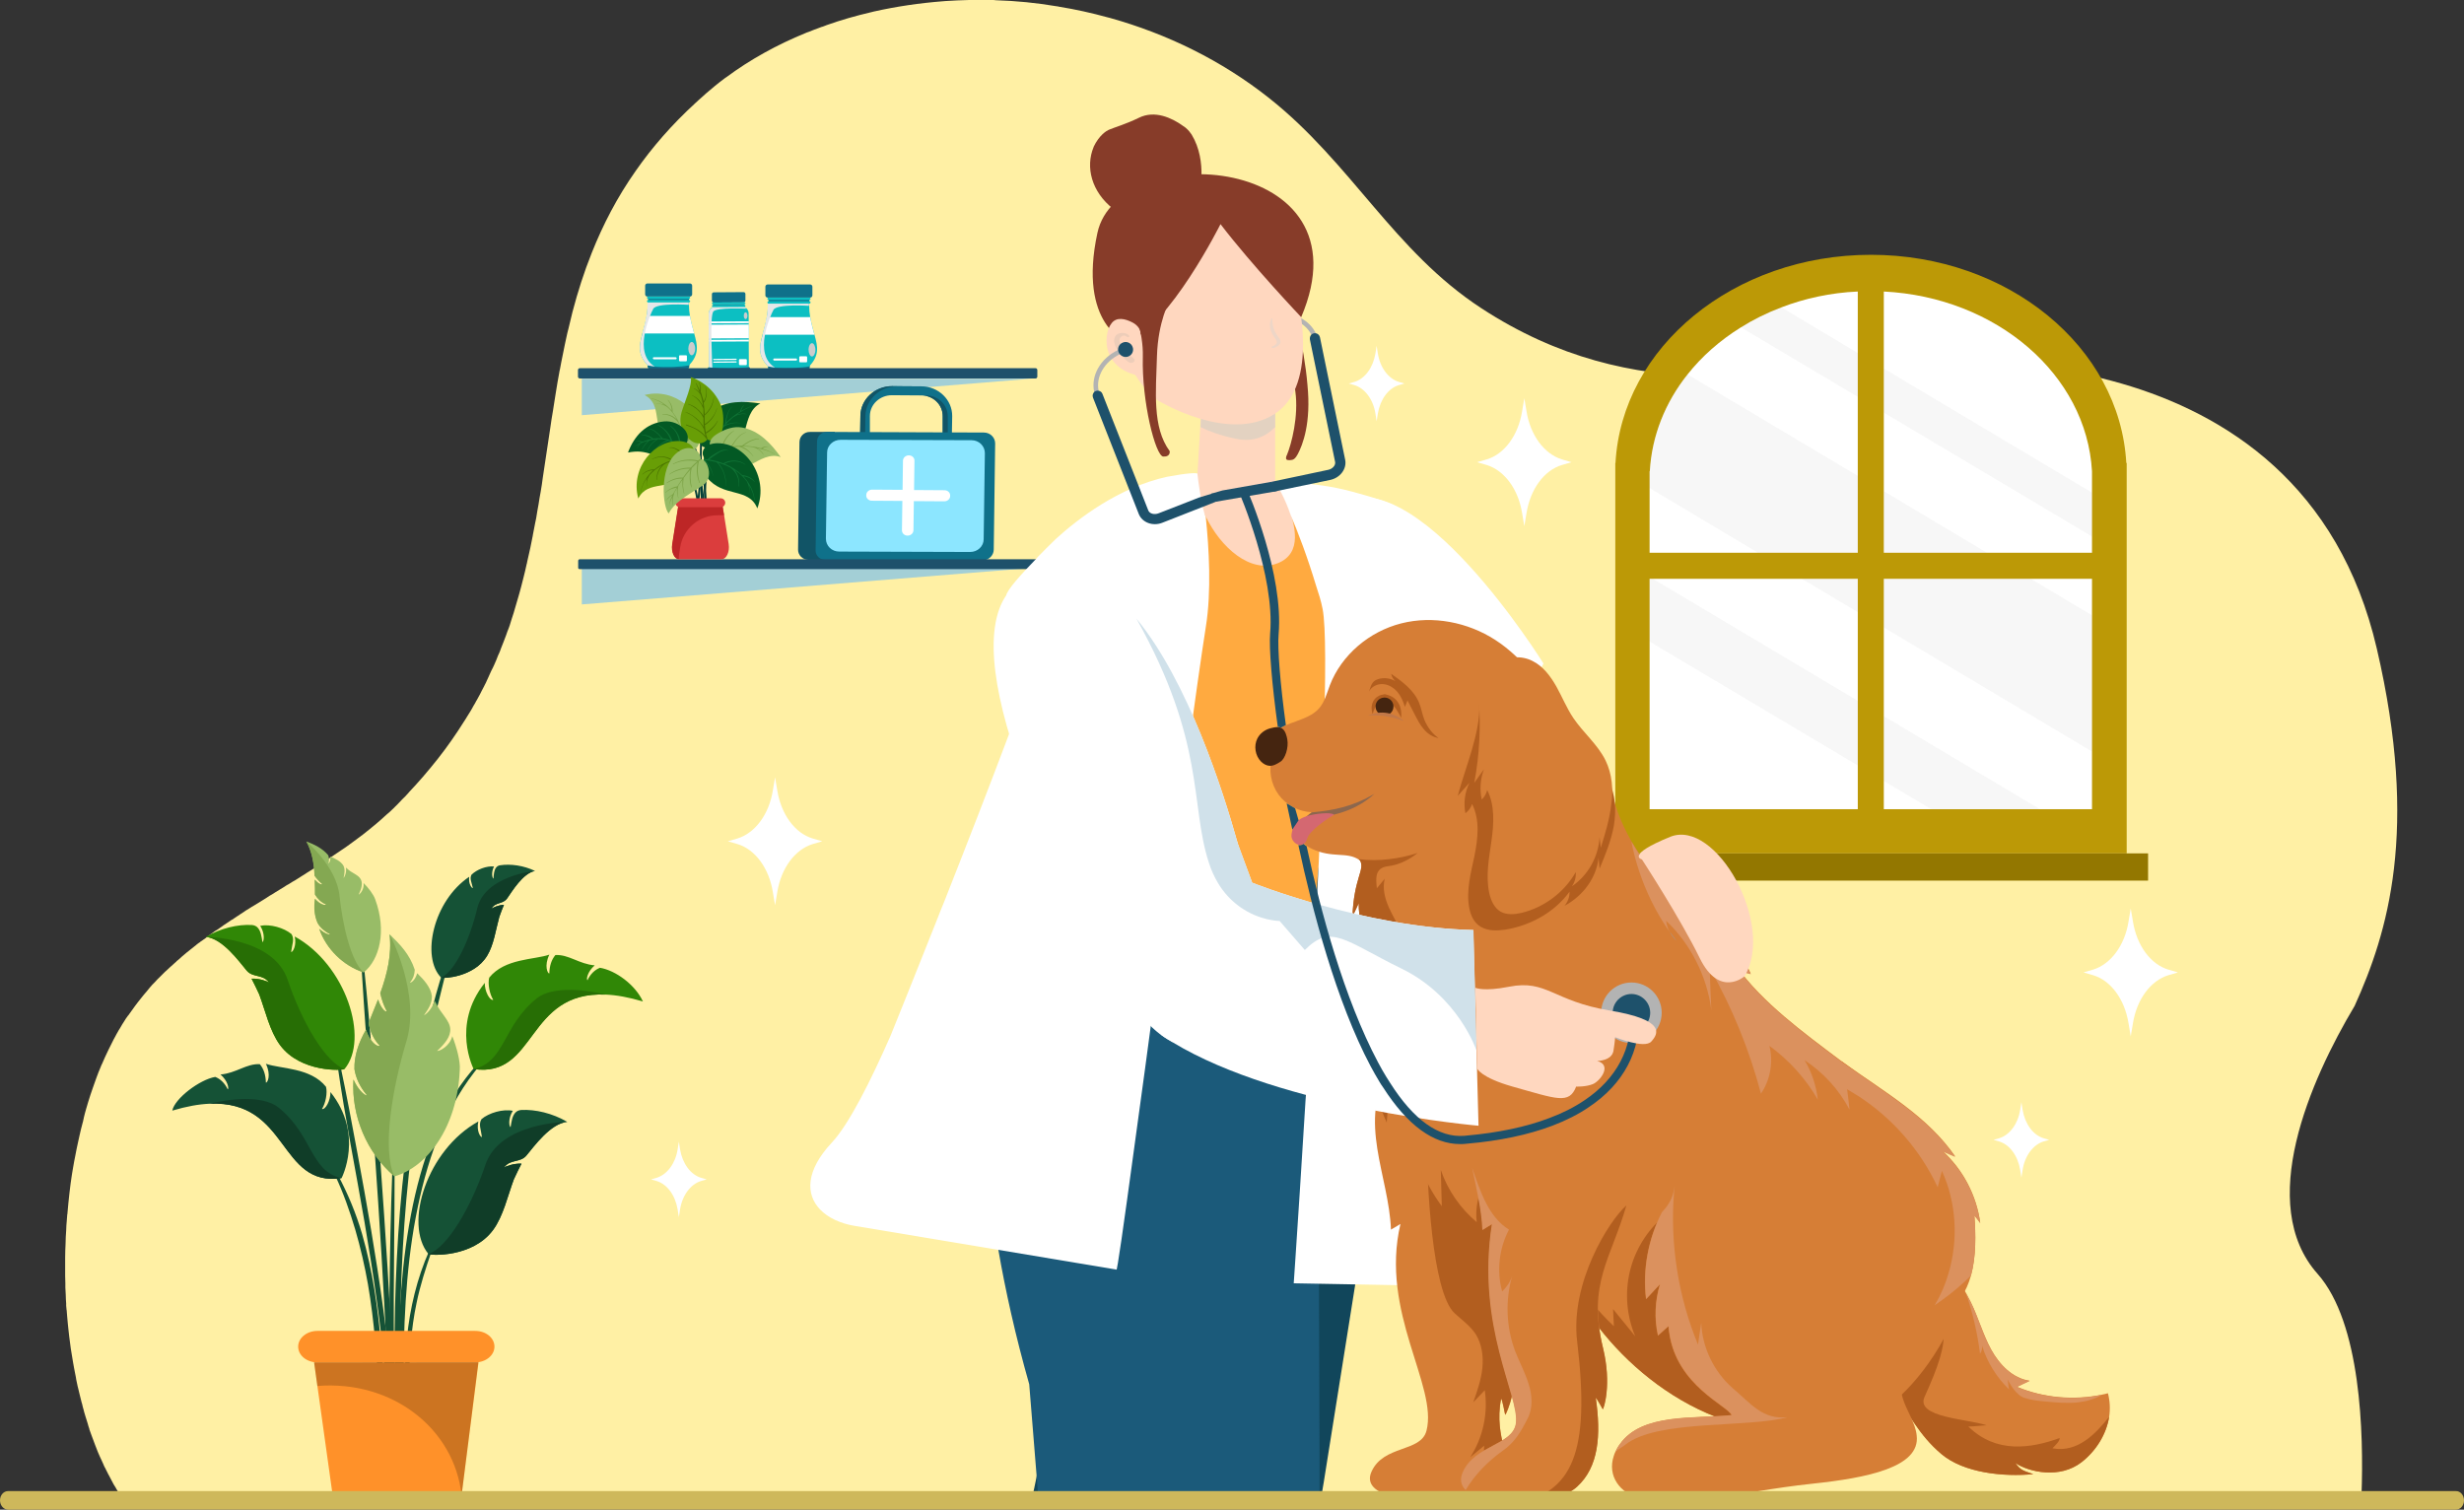 <?xml version="1.0" encoding="utf-8"?>
<!-- Generator: Adobe Illustrator 24.3.0, SVG Export Plug-In . SVG Version: 6.00 Build 0)  -->
<svg version="1.1" id="Layer_1" xmlns="http://www.w3.org/2000/svg" xmlns:xlink="http://www.w3.org/1999/xlink" x="0px" y="0px"
	 viewBox="0 0 1221.4 748.3" style="enable-background:new 0 0 1221.4 748.3;" xml:space="preserve">
<rect x="0" y="0" width="1221.4" height="748.3" fill="#333333" stroke="none"/>
<style type="text/css">
	.st0{fill:#FFF0A4;}
	.st1{fill:#A3CFD6;}
	.st2{fill:#0F718A;}
	.st3{fill:#115466;}
	.st4{fill:#8CE6FF;}
	.st5{fill:#FFFFFF;}
	.st6{fill:#0CBFC2;}
	.st7{fill:#E6E7E8;}
	.st8{fill:#CCCCCC;}
	.st9{fill:#1E516B;}
	.st10{fill:#023D38;}
	.st11{fill:#035924;}
	.st12{fill:#0F7335;}
	.st13{fill:#98BC67;}
	.st14{fill:#7CA346;}
	.st15{fill:#689E06;}
	.st16{fill:#4B7500;}
	.st17{fill:#DB3D3D;}
	.st18{fill:#BD2626;}
	.st19{fill:#BC9906;}
	.st20{opacity:5.000000e-02;}
	.st21{fill:#4D4D4D;}
	.st22{fill:#937700;}
	.st23{fill:#B3B3B3;}
	.st24{fill:#808080;}
	.st25{fill:#11465B;}
	.st26{fill:#1B5A7A;}
	.st27{fill:#873C29;}
	.st28{fill:#FFD7BF;}
	.st29{fill:#E3D2C1;}
	.st30{fill:#EDD6C7;}
	.st31{fill:#EDCDB9;}
	.st32{fill:#FFAA40;}
	.st33{fill:#D67E36;}
	.st34{fill:#DB915E;}
	.st35{fill:#B25E1F;}
	.st36{fill:#452510;}
	.st37{fill:#8C674E;}
	.st38{fill:#C27848;}
	.st39{fill:#D46871;}
	.st40{fill:#9C9C9C;}
	.st41{fill:#D0E1EA;}
	.st42{fill:#155236;}
	.st43{fill:#103D28;}
	.st44{fill:#308706;}
	.st45{fill:#276E05;}
	.st46{fill:#84A852;}
	.st47{fill:#FF9129;}
	.st48{opacity:0.2;}
	.st49{fill:#CEB85B;}
</style>
<g>
	<g>
		<path class="st0" d="M1148.8,631.4c21.6,24.3,22.9,79.3,21.8,109.6H59.5l0,0c-0.5-0.7-0.9-1.5-1.4-2.3c-0.3-0.5-0.6-0.9-0.8-1.4
			c-0.1-0.1-0.1-0.2-0.2-0.3c-0.3-0.4-0.5-0.9-0.8-1.3c-0.3-0.6-0.7-1.3-1-1.9c-0.3-0.6-0.7-1.3-1-1.9c-0.1-0.3-0.3-0.6-0.5-0.9
			c-0.3-0.5-0.5-1-0.8-1.6c-0.3-0.7-0.7-1.3-1-2c0,0,0-0.1-0.1-0.1c-0.2-0.5-0.5-1-0.7-1.6c-0.3-0.7-0.7-1.5-1-2.2
			c-0.2-0.5-0.5-1-0.7-1.5c-0.1-0.2-0.2-0.5-0.3-0.7c-0.1-0.3-0.3-0.6-0.4-0.9c-0.1-0.2-0.2-0.5-0.3-0.7l0,0l0,0
			c-0.2-0.6-0.5-1.2-0.7-1.8s-0.5-1.2-0.7-1.8c-0.6-1.7-1.3-3.4-1.9-5.1c-0.3-0.8-0.6-1.6-0.9-2.5c0,0,0-0.1,0-0.2
			c-0.3-0.9-0.6-1.7-0.8-2.6c-0.3-1.1-0.7-2.1-1-3.2c0-0.1,0-0.2-0.1-0.2c0-0.1,0-0.1,0-0.1c-0.3-0.9-0.5-1.8-0.8-2.7
			c0-0.1,0-0.1,0-0.1c0-0.1-0.1-0.2-0.1-0.4c-0.3-1-0.6-2.1-0.8-3.1c-0.1-0.2-0.1-0.4-0.2-0.6c-0.2-0.7-0.3-1.3-0.5-2
			c0-0.1-0.1-0.2-0.1-0.4c-0.1-0.5-0.3-1.1-0.4-1.6c-0.2-0.7-0.3-1.4-0.5-2.1c-0.2-0.7-0.3-1.4-0.5-2c-0.1-0.6-0.3-1.3-0.4-1.9
			c-0.2-0.9-0.4-1.8-0.5-2.7c-0.1-0.7-0.3-1.4-0.4-2c-0.2-0.9-0.3-1.7-0.5-2.6c-0.2-0.9-0.3-1.9-0.5-2.8c-0.4-2.2-0.7-4.5-1.1-6.7
			c-0.1-0.8-0.2-1.5-0.3-2.3c-0.2-1.3-0.3-2.5-0.5-3.8c-0.1-1.2-0.3-2.4-0.4-3.6c-0.1-0.9-0.2-1.9-0.3-2.9c-0.1-1.1-0.2-2.2-0.3-3.3
			c-0.1-0.8-0.1-1.6-0.2-2.5c0-0.3,0-0.5-0.1-0.8c-0.1-0.7-0.1-1.4-0.2-2.1c0-0.2,0-0.4,0-0.6l0,0c0-0.2,0-0.3,0-0.5
			c-0.1-1.4-0.2-2.8-0.2-4.2c-0.1-1.3-0.1-2.5-0.2-3.7c0-0.1,0-0.2,0-0.3s0-0.2,0-0.4c0-0.5,0-0.9,0-1.4c0-1.2-0.1-2.5-0.1-3.7
			c0-1,0-1.9,0-2.9c0-0.5,0-1.1,0-1.6v-0.7c0-1.3,0-2.7,0-4c0-2.2,0.1-4.4,0.2-6.6l0,0c0-1.1,0.1-2.3,0.1-3.4
			c0.1-1.1,0.1-2.2,0.2-3.2c0-0.8,0.1-1.6,0.1-2.4c0.1-0.9,0.1-1.7,0.2-2.5l0,0c0.1-0.9,0.1-1.7,0.2-2.6c0-0.2,0-0.5,0.1-0.7
			c0.2-1.8,0.3-3.7,0.5-5.5c0.3-3.2,0.7-6.4,1.1-9.6c0.1-0.9,0.3-1.9,0.4-2.8c0.1-0.7,0.2-1.3,0.3-2c0.1-0.8,0.3-1.6,0.4-2.4
			c0.2-1.4,0.5-2.7,0.7-4c0.1-0.7,0.3-1.3,0.4-2c0.5-2.8,1.1-5.6,1.7-8.3c0.2-0.9,0.4-1.8,0.6-2.7c0.4-1.9,0.9-3.8,1.4-5.7
			c0.2-0.7,0.4-1.4,0.5-2.1c0.1-0.1,0.1-0.3,0.1-0.5c0.2-0.8,0.4-1.6,0.6-2.4c0.2-0.8,0.5-1.7,0.7-2.5c0-0.1,0.1-0.2,0.1-0.3
			c0.2-0.8,0.5-1.6,0.7-2.4c0.8-2.6,1.6-5.1,2.5-7.6c0.5-1.5,1.1-3,1.6-4.5c0.7-1.9,1.4-3.8,2.2-5.6c0.2-0.5,0.4-1.1,0.7-1.6
			c1-2.4,2.1-4.7,3.2-7c0.9-1.8,1.7-3.5,2.6-5.2c0.5-0.8,0.9-1.7,1.3-2.4l0,0c0.4-0.8,0.9-1.6,1.3-2.3c0,0,0-0.1,0.1-0.1
			c0.4-0.7,0.9-1.5,1.3-2.2c0-0.1,0.1-0.1,0.1-0.2c0.5-0.7,0.9-1.5,1.4-2.2c0.3-0.5,0.6-1,1-1.5c0.1-0.2,0.3-0.4,0.5-0.7
			c0.1-0.1,0.1-0.2,0.2-0.2c1.1-1.6,2.2-3.1,3.3-4.6c1-1.3,2-2.7,3.1-4c0.4-0.5,0.8-1,1.2-1.5c0.3-0.4,0.7-0.9,1.1-1.3
			c0.2-0.2,0.4-0.4,0.5-0.6c0.2-0.2,0.4-0.4,0.5-0.6l0,0c0.3-0.4,0.6-0.7,0.9-1.1c0.2-0.2,0.3-0.4,0.5-0.6c0.1-0.1,0.2-0.2,0.3-0.3
			c0.1-0.2,0.3-0.3,0.4-0.5l0.7-0.7c0.1-0.1,0.2-0.2,0.3-0.3c0.5-0.5,0.9-1,1.4-1.5c0.3-0.3,0.5-0.6,0.8-0.8c0.3-0.3,0.7-0.7,1-1
			s0.6-0.6,0.8-0.8c0.1-0.1,0.2-0.2,0.3-0.3c0.3-0.3,0.5-0.5,0.8-0.8c0.1-0.1,0.2-0.2,0.3-0.3c0.3-0.3,0.5-0.5,0.8-0.7
			c0.5-0.5,1.1-1,1.6-1.5c0.6-0.6,1.2-1.1,1.9-1.7c0,0,0.1,0,0.1-0.1c0.3-0.3,0.6-0.5,0.9-0.8c0.1-0.1,0.3-0.2,0.4-0.4
			c0.2-0.2,0.4-0.4,0.6-0.5c0.3-0.2,0.5-0.4,0.7-0.6c0.3-0.3,0.6-0.5,0.9-0.8c0.1-0.1,0.2-0.2,0.3-0.3c0.9-0.7,1.7-1.5,2.6-2.2
			c0.5-0.4,0.9-0.7,1.4-1.1c0.2-0.2,0.4-0.3,0.6-0.5c0.5-0.4,1-0.8,1.4-1.1c0.2-0.1,0.3-0.3,0.5-0.4l0,0c0.4-0.3,0.8-0.6,1.2-1
			c0.1-0.1,0.2-0.1,0.3-0.2c0.3-0.2,0.6-0.5,1-0.7c0.3-0.3,0.7-0.6,1.1-0.8c0.1-0.1,0.3-0.2,0.4-0.3c0.6-0.4,1.1-0.8,1.7-1.2
			c0.1-0.1,0.2-0.2,0.3-0.3c0.6-0.4,1.2-0.8,1.7-1.3c0.1-0.1,0.2-0.1,0.3-0.2c0.5-0.3,0.9-0.6,1.4-1c0.1-0.1,0.3-0.2,0.4-0.3
			c0.3-0.2,0.5-0.4,0.8-0.5c0.4-0.3,0.9-0.6,1.4-0.9l0.1-0.1c0.5-0.4,1.1-0.7,1.6-1.1c0.1-0.1,0.3-0.2,0.4-0.3c0,0,0-0.1,0.1-0.1
			c0.4-0.2,0.7-0.5,1.1-0.7c0.3-0.2,0.7-0.5,1-0.7c0.7-0.5,1.4-0.9,2.1-1.4c0,0,0,0,0.1,0c0.7-0.5,1.4-0.9,2.1-1.4
			c0.3-0.2,0.6-0.4,0.9-0.6c0.4-0.3,0.8-0.5,1.2-0.8c0.7-0.4,1.3-0.8,2-1.3l0.1-0.1c0.2-0.1,0.4-0.3,0.6-0.4
			c0.6-0.4,1.2-0.7,1.8-1.1c0.8-0.5,1.5-1,2.3-1.4c1.5-0.9,3-1.8,4.4-2.7c0.5-0.3,1.1-0.7,1.6-1c0.2-0.1,0.4-0.3,0.6-0.4
			c0.3-0.2,0.6-0.4,0.9-0.6c0.2-0.1,0.3-0.2,0.5-0.3c0,0,0.1-0.1,0.2-0.1c0.2-0.1,0.5-0.3,0.7-0.4c0.5-0.3,1-0.6,1.4-0.9
			c1.5-0.9,2.9-1.8,4.4-2.7c0.5-0.3,0.9-0.6,1.4-0.9c0.4-0.2,0.7-0.4,1.1-0.6c0.6-0.4,1.3-0.8,1.9-1.2c0.4-0.2,0.7-0.4,1.1-0.6
			c0.1-0.1,0.2-0.1,0.3-0.2c0.3-0.2,0.6-0.4,0.8-0.5c0.7-0.5,1.5-0.9,2.2-1.4c0.4-0.3,0.8-0.5,1.3-0.8c0.4-0.3,0.8-0.5,1.2-0.8
			c2-1.2,3.9-2.4,5.8-3.7c0.3-0.2,0.5-0.3,0.8-0.5c0.4-0.2,0.7-0.5,1.1-0.7l0.1-0.1l0,0c0.6-0.4,1.1-0.7,1.7-1.1
			c0.3-0.2,0.7-0.5,1-0.7c0.4-0.2,0.7-0.5,1.1-0.7l0,0c0.1-0.1,0.3-0.2,0.4-0.3c0.5-0.3,1-0.7,1.5-1c1.2-0.8,2.5-1.7,3.7-2.5
			c0.3-0.2,0.6-0.4,0.9-0.6c0.3-0.2,0.6-0.4,0.9-0.6c0.5-0.3,1-0.7,1.4-1c1.6-1.2,3.3-2.4,4.9-3.6c0.1-0.1,0.3-0.2,0.4-0.3
			c0.5-0.4,1.1-0.8,1.6-1.2h0.1c0.1-0.1,0.1-0.1,0.2-0.2c0.6-0.5,1.3-1,1.9-1.5l0,0c0,0,0,0,0.1-0.1c1.1-0.8,2.1-1.7,3.1-2.5l0,0
			c1.3-1.1,2.6-2.1,3.9-3.3c0.7-0.6,1.3-1.2,2-1.8c0,0,0,0,0.1-0.1c0.7-0.6,1.4-1.3,2.2-1.9l0,0c0.6-0.6,1.2-1.1,1.8-1.7
			c0.4-0.4,0.9-0.8,1.3-1.3c0.6-0.6,1.2-1.1,1.7-1.7s1.1-1.1,1.6-1.7c1.1-1,2.1-2.1,3.1-3.2l0,0l0,0l0,0l0,0
			c0.2-0.2,0.3-0.4,0.5-0.6c2.3-2.4,4.5-4.9,6.7-7.4c0.4-0.4,0.7-0.9,1.1-1.3c0.2-0.2,0.4-0.4,0.5-0.6c0.4-0.4,0.7-0.9,1.1-1.3
			c0.4-0.4,0.7-0.9,1.1-1.3l0,0c5-6,9.5-12.1,13.6-18.3l0,0c1.4-2.1,2.7-4.1,4-6.2c0.1-0.2,0.2-0.3,0.3-0.5s0.2-0.3,0.3-0.5l0,0
			c0.5-0.8,1-1.6,1.5-2.4c0.6-1,1.2-2,1.7-3c0.1-0.1,0.1-0.2,0.2-0.3c0.4-0.7,0.8-1.3,1.1-2l0,0c0,0,0-0.1,0.1-0.1l0,0
			c0.6-1.1,1.2-2.2,1.8-3.3c0.3-0.5,0.6-1.1,0.8-1.6c0.4-0.7,0.7-1.4,1.1-2.1c0.1-0.3,0.3-0.5,0.4-0.8c0.4-0.8,0.8-1.5,1.1-2.3
			c0.2-0.5,0.4-0.9,0.6-1.3c0.3-0.7,0.6-1.3,0.9-2c0.4-0.9,0.8-1.8,1.3-2.7c0.1-0.1,0.1-0.3,0.2-0.4l0,0c0.2-0.4,0.4-0.8,0.6-1.3
			c0.3-0.7,0.7-1.5,1-2.3c0.3-0.7,0.6-1.5,0.9-2.3c0.2-0.4,0.4-0.9,0.6-1.3c0.3-0.7,0.6-1.4,0.8-2.1c0.5-1.2,1-2.5,1.5-3.8
			c0.4-1,0.7-1.9,1.1-2.9c0.4-1.2,0.8-2.3,1.3-3.5c0.2-0.5,0.3-0.9,0.5-1.4l0.7-2.3c0.3-1,0.7-2.1,1-3.1c0.1-0.2,0.1-0.4,0.2-0.6
			c0.3-1,0.6-2,0.9-3.1c0.3-1.1,0.7-2.3,1-3.4c0.7-2.3,1.3-4.5,1.9-6.8c0.4-1.4,0.7-2.8,1.1-4.3c0.6-2.3,1.1-4.5,1.6-6.8l0,0
			c0.1-0.3,0.2-0.6,0.2-0.9c0.3-1.4,0.6-2.7,0.9-4c0.5-2,0.9-4.1,1.3-6.1c0.2-0.8,0.3-1.6,0.5-2.5l0,0c0.1-0.2,0.1-0.4,0.1-0.6
			c0.2-1,0.4-2.1,0.6-3.1s0.4-2,0.6-3.1c0.2-0.8,0.3-1.6,0.5-2.4c0.2-1.2,0.4-2.5,0.6-3.7c0.2-1.1,0.4-2.2,0.6-3.3
			c0.3-2,0.6-3.9,1-5.9c0.4-2.4,0.8-4.8,1.1-7.3c1.3-8.2,2.4-16.4,3.7-24.6c0.4-2.8,0.8-5.6,1.3-8.3c0.3-1.7,0.5-3.4,0.8-5.1
			c0.2-1.5,0.5-3,0.7-4.4c0.5-3.1,1-6.2,1.6-9.3c0.1-0.6,0.2-1.3,0.4-2c0.2-1.1,0.4-2.1,0.6-3.2c0.6-3,1.2-5.9,1.8-8.9
			c0.3-1.2,0.5-2.5,0.8-3.7c0.3-1.4,0.6-2.8,1-4.2c0.4-1.8,0.9-3.6,1.3-5.4l0,0c0.2-1,0.5-2,0.7-2.9c2.6-9.9,5.7-19.7,9.6-29.4
			c5.5-13.8,12.5-27.4,21.8-40.6c8.1-11.6,17.8-22.8,29.7-33.7c0.3-0.3,0.6-0.6,1-0.9c0.1-0.1,0.2-0.2,0.3-0.3
			c0.3-0.3,0.5-0.5,0.8-0.7c1-0.9,2-1.8,3-2.7c2.9-2.5,5.9-5,9-7.3c0.3-0.2,0.6-0.5,1-0.7c12-8.9,25.3-16.2,39.5-22
			c0.4-0.2,0.7-0.3,1.1-0.4c2-0.8,4-1.6,6-2.3c0.4-0.2,0.8-0.3,1.2-0.4c0.1,0,0.2-0.1,0.3-0.1c0.2-0.1,0.3-0.1,0.5-0.2
			c0.3-0.1,0.5-0.2,0.8-0.3c0.1,0,0.2-0.1,0.2-0.1c7.3-2.6,14.7-4.7,22.4-6.5c0.4-0.1,0.8-0.2,1.2-0.3c11.2-2.5,22.7-4.2,34.4-5.1
			c0.4,0,0.8-0.1,1.2-0.1c7.8-0.5,15.6-0.7,23.5-0.5c0.4,0,0.8,0,1.2,0.1c10.1,0.3,20.3,1.3,30.3,3c0.4,0,0.7,0.1,1.1,0.2
			c8.1,1.3,16.2,3.1,24.2,5.3c0.4,0.1,0.8,0.2,1.2,0.3c28.2,7.9,55.2,21,78.8,39.7c40.8,32.3,61.8,75.8,105.1,104.1
			c76.8,50.2,147.8,31.2,218.7,28c1.1-0.1,187.6-21.6,225.3,140.8c21,90.2,5.4,140.9-11,177.1l0,0
			C1145.1,535.6,1118.2,596.9,1148.8,631.4z"/>
	</g>
	<g>
		<g>
			<polygon class="st1" points="288.4,205.8 511.5,187.7 288.4,187.7 			"/>
		</g>
		<g>
			<polygon class="st1" points="288.4,299.6 511.5,281.5 288.4,281.5 			"/>
		</g>
		<g>
			<g>
				<g>
					<g>
						<path class="st2" d="M426.5,206.1c0.1-8.1,7.1-14.7,15.7-14.7l14.5,0.1c8.5,0,15.4,6.7,15.3,14.8l-0.2,12l-45.5-0.2
							L426.5,206.1z M467.3,206.3c0.1-5.7-4.7-10.3-10.7-10.3l-14.5-0.1c-6,0-10.9,4.6-10.9,10.3v8.9l36.1,0.1V206.3z"/>
					</g>
				</g>
			</g>
			<g>
				<g>
					<g>
						<path class="st3" d="M442.2,191.4l14.5,0.1c0.2,0,0.5,0,0.7,0h-12.7c-8.5,0-15.6,6.6-15.7,14.7l-0.2,11.9h-2.5l0.2-12
							C426.6,198,433.6,191.4,442.2,191.4z"/>
					</g>
				</g>
				<g>
					<g>
						<path class="st3" d="M457.3,196h1.8c6,0,10.7,4.7,10.7,10.3v8.9l-36.1-0.1l0,0l33.6,0.1v-8.9
							C467.3,200.8,462.9,196.3,457.3,196z"/>
					</g>
				</g>
			</g>
			<g>
				<g>
					<path class="st3" d="M396.3,219l-0.7,53.5c0,2.7,2.2,4.9,5.1,5h12.2l0.9-63.4h-12.2C398.7,214,396.4,216.2,396.3,219z"/>
				</g>
			</g>
			<g>
				<g>
					<path class="st2" d="M405,218.7l-0.7,54.2c0,2.5,2.1,4.6,4.8,4.6l77.8,0.3c3.1,0,5.7-2.4,5.7-5.4l0.7-52.6c0-3-2.5-5.4-5.6-5.4
						l-77.8-0.3C407.2,214.1,405.1,216.1,405,218.7z"/>
				</g>
			</g>
			<g>
				<g>
					<path class="st4" d="M416,273.4l64.9,0.2c3.7,0,6.7-2.8,6.7-6.3l0.6-42.7c0-3.5-2.9-6.4-6.6-6.4l-64.9-0.2
						c-3.7,0-6.7,2.8-6.7,6.3l-0.6,42.7C409.4,270.6,412.3,273.4,416,273.4z"/>
				</g>
			</g>
			<g>
				<g>
					<path class="st5" d="M432.3,242.7l15.1,0.1l0.2-14.4c0-1.5,1.3-2.7,2.9-2.7s2.9,1.2,2.8,2.8l-0.2,14.4l15.1,0.1
						c1.6,0,2.9,1.2,2.8,2.8c0,1.5-1.3,2.7-2.9,2.7l-15.1-0.1l-0.2,14.4c0,1.5-1.3,2.7-2.9,2.7s-2.9-1.2-2.8-2.8l0.2-14.4l-15.1-0.1
						c-1.6,0-2.9-1.2-2.8-2.8C429.4,243.9,430.7,242.7,432.3,242.7z"/>
				</g>
			</g>
		</g>
		<g>
			<g>
				<g>
					<path class="st2" d="M351.7,183.7c6.5,0.6,12.9,0.6,19.3-0.1c0.4,0,0.8-0.4,0.8-0.9l0,0c0-0.5-0.4-0.9-0.9-0.9l-19.2,0.1
						c-0.5,0-0.9,0.4-0.9,0.9l0,0C350.9,183.2,351.3,183.6,351.7,183.7z"/>
				</g>
			</g>
			<g>
				<g>
					<path class="st2" d="M353.8,150l14.8-0.1c0.5,0,0.9-0.4,0.9-0.9v-3.3c0-0.5-0.4-0.9-0.9-0.9l-14.8,0.1c-0.5,0-0.9,0.4-0.9,0.9
						v3.3C353,149.6,353.4,150,353.8,150z"/>
				</g>
			</g>
			<g>
				<g>
					<g>
						
							<rect x="353.4" y="150.7" transform="matrix(1 -4.773786e-03 4.773786e-03 1 -0.717 1.726)" class="st2" width="15.6" height="0.8"/>
					</g>
				</g>
				<g>
					<g>
						<path class="st6" d="M353.4,152.2l15.6-0.1c0.3,0,0.5-0.2,0.5-0.5l0,0c0-0.3-0.2-0.5-0.5-0.5l-15.6,0.1
							c-0.3,0-0.5,0.2-0.5,0.5l0,0C353,152,353.2,152.2,353.4,152.2z"/>
					</g>
				</g>
				<g>
					<g>
						<path class="st6" d="M353.4,150.9l15.6-0.1c0.3,0,0.5-0.2,0.5-0.5l0,0c0-0.3-0.2-0.5-0.5-0.5l-15.6,0.1
							c-0.3,0-0.5,0.2-0.5,0.5l0,0C353,150.7,353.2,150.9,353.4,150.9z"/>
					</g>
				</g>
			</g>
			<g>
				<g>
					<path class="st6" d="M351.3,155.5l0.1,26.5c6.7,0.7,13.3,0.7,19.8-0.1l-0.1-26.5c0-0.7-0.2-1.4-0.6-2c-0.1-0.2-0.3-0.4-0.5-0.6
						l0,0c-0.3-0.3-0.7-0.6-1.1-0.8l-15.6,0.1C352.2,152.8,351.3,154.1,351.3,155.5z"/>
				</g>
			</g>
			<g>
				<g>
					
						<rect x="351.4" y="160.9" transform="matrix(1 -4.768314e-03 4.768314e-03 1 -0.779 1.725)" class="st5" width="19.8" height="6.8"/>
				</g>
			</g>
			<g>
				<g>
					
						<rect x="351.4" y="159.3" transform="matrix(1 -4.755107e-03 4.755107e-03 1 -0.756 1.72)" class="st5" width="19.8" height="0.9"/>
				</g>
			</g>
			<g>
				<g>
					
						<rect x="351.4" y="168.4" transform="matrix(1 -4.755107e-03 4.755107e-03 1 -0.799 1.72)" class="st5" width="19.8" height="0.9"/>
				</g>
			</g>
			<g>
				<g>
					<path class="st7" d="M351.3,155.5l0.1,26.5l1.7,0.2c-0.1-3.9-1.3-25.5,0.5-27.8c1.6-2.1,16.5-1.4,16.5-1.4l0,0
						c-0.3-0.3-0.7-0.6-1.1-0.8l-15.6,0.1C352.2,152.8,351.3,154.1,351.3,155.5z"/>
				</g>
			</g>
			<g>
				<g>
					<path class="st5" d="M366.8,181h2.9c0.3,0,0.5-0.2,0.5-0.5v-2c0-0.3-0.2-0.5-0.5-0.5h-2.9c-0.3,0-0.5,0.2-0.5,0.5v2
						C366.3,180.8,366.6,181,366.8,181z"/>
				</g>
			</g>
			<g>
				<g>
					<path class="st5" d="M353.8,178.5l11.1-0.1c0.1,0,0.3-0.1,0.3-0.3l0,0c0-0.1-0.1-0.3-0.3-0.3l-11.1,0.1c-0.1,0-0.3,0.1-0.3,0.3
						l0,0C353.5,178.4,353.6,178.5,353.8,178.5z"/>
				</g>
			</g>
			<g>
				<g>
					<path class="st5" d="M353.8,179.8l11.1-0.1c0.1,0,0.3-0.1,0.3-0.3l0,0c0-0.1-0.1-0.3-0.3-0.3l-11.1,0.1c-0.1,0-0.3,0.1-0.3,0.3
						l0,0C353.5,179.7,353.6,179.8,353.8,179.8z"/>
				</g>
			</g>
			<g>
				<g>
					<path class="st8" d="M368.7,156.5c0,0.9,0.4,1.7,0.9,1.7s0.9-0.8,0.9-1.7s-0.4-1.7-0.9-1.7S368.7,155.5,368.7,156.5z"/>
				</g>
			</g>
		</g>
		<g>
			<g>
				<g>
					<rect x="381" y="148.5" class="st2" width="20.2" height="1.1"/>
				</g>
			</g>
			<g>
				<g>
					<path class="st2" d="M382.2,184c6.3,1.1,12.2,1.1,17.6,0c0.9-0.2,1.6-1,1.6-1.9v-1.4h-20.7v1.5
						C380.6,183,381.3,183.8,382.2,184z"/>
				</g>
			</g>
			<g>
				<g>
					<path class="st6" d="M380.7,181.6c1,0.2,2.2,0.4,3.5,0.6c5.5,0.5,13.1,0.2,16.9-0.6c5.2-5.4,4.3-9.8,2.6-15.8
						c-0.7-2.5-1.5-5.4-2.1-8.7c-0.3-1.7-0.5-3.6-0.5-5.6c0-0.4,0-0.9,0-1.3c-6,0-14.2,0-20.4,0c0,2.5-0.2,4.8-0.6,6.9
						c-0.5,3.3-1.4,6.1-2.1,8.7C376.5,171.8,375.5,176.2,380.7,181.6z"/>
				</g>
			</g>
			<g>
				<g>
					<path class="st2" d="M380.5,147.5h21.1c0.6,0,1.1-0.5,1.1-1.1v-4.3c0-0.6-0.5-1.1-1.1-1.1h-21.1c-0.6,0-1.1,0.5-1.1,1.1v4.3
						C379.4,147,379.9,147.5,380.5,147.5z"/>
				</g>
			</g>
			<g>
				<g>
					<path class="st8" d="M400.8,173.4c0,1.8,0.8,3.3,1.7,3.3c0.9,0,1.7-1.5,1.7-3.3s-0.8-3.3-1.7-3.3
						C401.6,170.1,400.8,171.5,400.8,173.4z"/>
				</g>
			</g>
			<g>
				<g>
					<path class="st5" d="M378.1,165.9h25.6c-0.7-2.5-1.5-5.4-2.1-8.7h-21.5C379.6,160.5,378.8,163.3,378.1,165.9z"/>
				</g>
			</g>
			<g>
				<g>
					<path class="st7" d="M380.7,181.6c1,0.2,2.2,0.4,3.5,0.6c-11-6.6-2.4-25.6-0.8-28.6c1.7-3.1,17.6-2,17.6-2l0,0
						c0-0.4,0-0.9,0-1.3c-6,0-14.2,0-20.4,0C380.7,166.3,371.9,172.4,380.7,181.6z"/>
				</g>
			</g>
			<g>
				<g>
					<path class="st6" d="M381,150.5h20.2c0.3,0,0.6-0.3,0.6-0.6l0,0c0-0.3-0.3-0.6-0.6-0.6H381c-0.3,0-0.6,0.3-0.6,0.6l0,0
						C380.4,150.2,380.6,150.5,381,150.5z"/>
				</g>
			</g>
			<g>
				<g>
					<path class="st6" d="M381,148.7h20.2c0.3,0,0.6-0.3,0.6-0.6l0,0c0-0.3-0.3-0.6-0.6-0.6H381c-0.3,0-0.6,0.3-0.6,0.6l0,0
						C380.4,148.5,380.6,148.7,381,148.7z"/>
				</g>
			</g>
			<g>
				<g>
					<path class="st5" d="M396.7,179.6h2.9c0.3,0,0.5-0.2,0.5-0.5v-2c0-0.3-0.2-0.5-0.5-0.5h-2.9c-0.3,0-0.5,0.2-0.5,0.5v2
						C396.2,179.4,396.4,179.6,396.7,179.6z"/>
				</g>
			</g>
			<g>
				<g>
					<path class="st5" d="M383.8,178.7h10.8c0.3,0,0.5-0.2,0.5-0.5l0,0c0-0.3-0.2-0.5-0.5-0.5h-10.8c-0.3,0-0.5,0.2-0.5,0.5l0,0
						C383.3,178.5,383.5,178.7,383.8,178.7z"/>
				</g>
			</g>
		</g>
		<g>
			<g>
				<g>
					<rect x="321.3" y="147.9" class="st2" width="20.2" height="1.1"/>
				</g>
			</g>
			<g>
				<g>
					<path class="st2" d="M322.5,183.4c6.3,1.1,12.2,1.1,17.6,0c0.9-0.2,1.6-1,1.6-1.9v-1.4H321v1.5
						C321,182.4,321.6,183.2,322.5,183.4z"/>
				</g>
			</g>
			<g>
				<g>
					<path class="st6" d="M321.1,181.1c1,0.2,2.2,0.4,3.5,0.6c5.5,0.5,13.1,0.2,16.9-0.6c5.2-5.4,4.3-9.8,2.6-15.8
						c-0.7-2.5-1.5-5.4-2.1-8.7c-0.3-1.7-0.5-3.6-0.5-5.6c0-0.4,0-0.9,0-1.3c-6,0-14.2,0-20.4,0c0,2.5-0.2,4.8-0.6,6.9
						c-0.5,3.3-1.4,6.1-2.1,8.7C316.9,171.3,315.9,175.6,321.1,181.1z"/>
				</g>
			</g>
			<g>
				<g>
					<path class="st2" d="M320.9,147H342c0.6,0,1.1-0.5,1.1-1.1v-4.3c0-0.6-0.5-1.1-1.1-1.1h-21.1c-0.6,0-1.1,0.5-1.1,1.1v4.3
						C319.8,146.5,320.3,147,320.9,147z"/>
				</g>
			</g>
			<g>
				<g>
					<path class="st8" d="M341.2,172.8c0,1.8,0.8,3.3,1.7,3.3c0.9,0,1.7-1.5,1.7-3.3s-0.8-3.3-1.7-3.3S341.2,171,341.2,172.8z"/>
				</g>
			</g>
			<g>
				<g>
					<path class="st5" d="M318.5,165.3h25.6c-0.7-2.5-1.5-5.4-2.1-8.7h-21.5C320,160,319.2,162.8,318.5,165.3z"/>
				</g>
			</g>
			<g>
				<g>
					<path class="st7" d="M321.1,181.1c1,0.2,2.2,0.4,3.5,0.6c-11-6.6-2.4-25.6-0.8-28.6c1.7-3.1,17.6-2,17.6-2l0,0
						c0-0.4,0-0.9,0-1.3c-6,0-14.2,0-20.4,0C321.1,165.7,312.3,171.9,321.1,181.1z"/>
				</g>
			</g>
			<g>
				<g>
					<path class="st6" d="M321.3,149.9h20.2c0.3,0,0.6-0.3,0.6-0.6l0,0c0-0.3-0.3-0.6-0.6-0.6h-20.2c-0.3,0-0.6,0.3-0.6,0.6l0,0
						C320.7,149.6,321,149.9,321.3,149.9z"/>
				</g>
			</g>
			<g>
				<g>
					<path class="st6" d="M321.3,148.2h20.2c0.3,0,0.6-0.3,0.6-0.6l0,0c0-0.3-0.3-0.6-0.6-0.6h-20.2c-0.3,0-0.6,0.3-0.6,0.6l0,0
						C320.7,147.9,321,148.2,321.3,148.2z"/>
				</g>
			</g>
			<g>
				<g>
					<path class="st5" d="M337.1,179.1h2.9c0.3,0,0.5-0.2,0.5-0.5v-2c0-0.3-0.2-0.5-0.5-0.5h-2.9c-0.3,0-0.5,0.2-0.5,0.5v2
						C336.5,178.8,336.8,179.1,337.1,179.1z"/>
				</g>
			</g>
			<g>
				<g>
					<path class="st5" d="M324.1,178.1h10.8c0.3,0,0.5-0.2,0.5-0.5l0,0c0-0.3-0.2-0.5-0.5-0.5h-10.8c-0.3,0-0.5,0.2-0.5,0.5l0,0
						C323.7,177.9,323.9,178.1,324.1,178.1z"/>
				</g>
			</g>
		</g>
		<g>
			<g>
				<g>
					<path class="st9" d="M287.4,282.1h225.9c0.5,0,0.8-0.4,0.8-0.8V278c0-0.5-0.4-0.8-0.8-0.8H287.4c-0.5,0-0.8,0.4-0.8,0.8v3.3
						C286.5,281.8,286.9,282.1,287.4,282.1z"/>
				</g>
			</g>
		</g>
		<g>
			<g>
				<g>
					<path class="st9" d="M287.4,187.6h225.9c0.5,0,0.9-0.4,0.9-0.9v-3.3c0-0.5-0.4-0.9-0.9-0.9H287.4c-0.5,0-0.9,0.4-0.9,0.9v3.3
						C286.5,187.2,286.9,187.6,287.4,187.6z"/>
				</g>
			</g>
		</g>
		<g>
			<g>
				<g>
					<g>
						<path class="st10" d="M341.1,214.7c2,3.7,3.6,7.6,4.5,11.7c0.8,3.2,1,6.5,1,9.8c0,2.9-0.3,5.8-0.6,8.7
							c-0.3,2.7-0.5,5.4-0.4,8.1c0.1,2.7,0.6,5.4,1.7,8c0.1,0.3,0.3,0.7,0.5,1c0.1,0.2,0.4,0.3,0.6,0.2c0.2-0.1,0.3-0.4,0.2-0.6
							c-0.5-1.3-1-2.6-1.4-3.9c-0.3-1.3-0.5-2.6-0.6-3.9c-0.2-2.7,0-5.3,0.3-8c0.3-2.9,0.6-5.7,0.6-8.6c0.1-3.3-0.2-6.5-0.9-9.7
							c-0.9-3.9-2.4-7.7-4.4-11.2c-0.3-0.5-0.6-1-0.9-1.5C341.3,214.5,341,214.6,341.1,214.7L341.1,214.7z"/>
					</g>
				</g>
			</g>
			<g>
				<g>
					<g>
						<path class="st10" d="M340.6,219.3c1.8,3.2,3.3,6.6,4.5,10.1s2.2,7.1,2.9,10.7c0.7,3.6,1.2,7.3,1.4,11
							c0.2,3.7,0.2,7.4-0.2,11.1c-0.3,3.7-0.9,7.4-1.7,11c-0.1,0.4-0.2,0.9-0.3,1.3c-0.1,0.3-0.4,0.4-0.6,0.3
							c-0.3-0.1-0.3-0.4-0.3-0.6c0.9-3.5,1.5-7.1,1.9-10.8c0.4-3.7,0.5-7.3,0.4-11c-0.1-3.6-0.5-7.3-1.1-10.9
							c-0.6-3.6-1.5-7.2-2.6-10.7s-2.4-6.9-4-10.2c-0.2-0.4-0.4-0.8-0.6-1.2C340.1,219.3,340.5,219.1,340.6,219.3L340.6,219.3z"/>
					</g>
				</g>
			</g>
			<g>
				<g>
					<g>
						<path class="st10" d="M349.2,205.8c-0.8,4-1,8.1-1.2,12.2c-0.2,4.7-0.2,9.4-0.1,14.1c0.1,4.9,0.3,9.7,0.4,14.6
							c0.1,4.6,0.3,9.2,0.2,13.7c0,3.9-0.1,7.7-0.7,11.6c-0.1,0.4-0.1,0.8-0.2,1.2c-0.1,0.5-0.9,0.3-0.8-0.2
							c0.6-3.7,0.8-7.4,0.8-11.1c0.1-4.5,0-9.1-0.2-13.6c-0.1-4.9-0.3-9.7-0.4-14.6c-0.1-4.7-0.1-9.5,0-14.2
							c0.2-4.2,0.6-8.3,1.4-12.4c0.1-0.5,0.2-0.9,0.3-1.4C348.9,205.5,349.2,205.6,349.2,205.8L349.2,205.8z"/>
					</g>
				</g>
			</g>
			<g>
				<g>
					<g>
						<path class="st10" d="M356.5,213.1c-2.6,3.3-4.5,7.2-5.6,11.3c-1.1,3.9-1.4,8.1-1.4,12.1c0,4.2,0.4,8.4,0.8,12.6
							c0.4,4.2,0.8,8.5,1,12.8c0.1,4.1,0,8.3-0.8,12.4c-0.1,0.5-0.2,1-0.4,1.5c-0.2,0.5-0.9,0.3-0.8-0.2c0.2-1,0.4-2,0.6-3.1
							c0.2-1,0.3-2,0.4-3.1c0.2-2.1,0.2-4.1,0.2-6.2c-0.1-4.3-0.5-8.5-0.9-12.8s-0.8-8.5-0.9-12.8c-0.1-4.1,0.2-8.3,1.2-12.3
							c1-4.1,2.7-7.9,5.3-11.2c0.3-0.4,0.7-0.9,1.1-1.3C356.4,212.5,356.7,212.9,356.5,213.1L356.5,213.1z"/>
					</g>
				</g>
			</g>
			<g>
				<g>
					<g>
						<path class="st10" d="M356,221.6c-2,3.6-3.7,7.5-4.8,11.6c-0.8,3.2-1.2,6.5-1.2,9.8c0,2.9,0.2,5.8,0.4,8.7
							c0.2,2.7,0.4,5.4,0.2,8.1c-0.2,2.7-0.8,5.4-1.9,8c-0.1,0.3-0.3,0.7-0.5,1c-0.1,0.2-0.4,0.3-0.6,0.2c-0.2-0.1-0.3-0.4-0.2-0.6
							c0.6-1.3,1.1-2.6,1.4-3.9s0.6-2.6,0.7-3.9c0.2-2.7,0.1-5.3-0.1-8c-0.2-2.9-0.4-5.7-0.4-8.6c0-3.3,0.4-6.5,1.1-9.7
							c1-3.9,2.5-7.6,4.6-11.1c0.3-0.5,0.6-1,0.9-1.5C355.9,221.3,356.1,221.4,356,221.6L356,221.6z"/>
					</g>
				</g>
			</g>
			<g>
				<g>
					<g>
						<path class="st10" d="M337.9,226.9c3.3,4.6,5.8,9.8,7.2,15.3c1.3,5.2,1.8,10.6,1.6,15.9c0,1.5-0.1,3-0.2,4.6
							c-0.1,0.8-0.1,1.5-0.2,2.3s-0.1,1.7-0.4,2.4c-0.1,0.2-0.2,0.3-0.4,0.3c-0.2,0-0.4-0.1-0.4-0.3c0-0.2-0.1-0.4-0.1-0.5
							c0-0.2,0-0.4,0.1-0.5c0-0.4,0.1-0.7,0.1-1.1c0.1-0.7,0.1-1.3,0.2-2c0.1-1.4,0.2-2.7,0.3-4.1c0.1-2.7,0.1-5.3-0.1-8
							c-0.4-5.3-1.6-10.6-3.6-15.5c-1.2-3-2.8-5.8-4.6-8.5C337.1,226.8,337.6,226.6,337.9,226.9L337.9,226.9z"/>
					</g>
				</g>
			</g>
			<g>
				<g>
					<g>
						<path class="st11" d="M352,221.8c0.1,0,0.3-0.1,0.4-0.2c0,0.1,0.1,0.3,0.2,0.4c0.6,1.2,1.8,2.2,3.2,2.5
							c1.5,0.4,3.1,0.2,4.5-0.2c2.2-0.7,4.3-2.1,5.7-4c1.6-2.1,2.5-4.6,3.3-7.1c0.7-2.5,1.3-5.1,2.4-7.5s2.8-4.6,5.2-5.7
							c-4.1-0.6-8.3-1-12.4-0.6s-8.2,1.7-11.5,4.2s-5.1,6.4-6.1,10.4C344.8,221.7,350,222.4,352,221.8z"/>
					</g>
				</g>
				<g>
					<g>
						<path class="st12" d="M352,221.8c0.1,0,0.3-0.1,0.4-0.2c0,0.1,0.1,0.3,0.2,0.4c0.2-0.6,0.4-1.1,0.7-1.7h0.1
							c2.6-1.8,6-1.7,9-1.5c0.1,0,0.1-0.1,0-0.1c-1.6-0.2-3.2-0.3-4.8-0.2c-1.4,0.1-2.8,0.5-4,1.2c0.4-0.9,0.9-1.8,1.3-2.6l0,0
							c3.3-2,7-2.6,10.8-2c0.1,0,0.1-0.1,0-0.2c-3.5-0.8-7.3-0.2-10.4,1.4c1-1.7,2.2-3.3,3.5-4.8c2.5-1.5,5.5-2.2,8.3-1.7
							c0.1,0,0.1-0.1,0-0.1c-1.6-0.3-3.1-0.3-4.7,0c-1,0.2-2,0.5-2.9,0.9c1.1-1.2,2.2-2.3,3.4-3.3c0.2-0.2,0.4-0.3,0.6-0.5
							c0.1-0.1,0.2-0.2,0.4-0.2c0.3-0.2,0.6-0.3,0.8-0.5c0.5-0.3,1.1-0.5,1.7-0.6c0.6-0.2,1.2-0.3,1.9-0.3c0.6,0,1.2,0.1,1.8,0.1
							v-0.1c-0.6-0.2-1.2-0.2-1.8-0.2c-0.6,0-1.2,0.1-1.9,0.2c-0.4,0.1-0.8,0.2-1.2,0.3c2.5-1.8,5.3-3.3,8.2-4.4c0.1,0,0-0.2,0-0.1
							c-2.1,0.7-4.1,1.6-6,2.7c0.1-0.5,0.2-1,0.5-1.4c0.2-0.5,0.6-1,0.9-1.4c0.1-0.1,0-0.2-0.1-0.1c-0.9,0.8-1.5,1.8-1.8,3
							c0,0.1,0,0.1,0,0.2c-2.6,1.5-4.9,3.4-7,5.5c0.2-1.4,0.4-2.7,0.8-4c0.4-1.4,1.1-2.8,2.1-3.8c0.1-0.1,0-0.2-0.1-0.1
							c-2.2,2.3-2.9,5.5-3.3,8.5l0,0c-0.4,0.4-0.8,0.9-1.2,1.4l0,0l-0.1,0.1c-0.1,0.1-0.2,0.2-0.3,0.4c-0.5,0.7-1,1.3-1.5,2
							c-0.4-1.7-0.9-3.4-1-5.2c-0.1-1.6,0.1-3.3,0.8-4.7c0-0.1-0.1-0.1-0.1,0c-0.8,1.5-1.1,3-1.1,4.7c0.1,1.9,0.5,3.8,1,5.6
							c0,0,0,0.1,0.1,0.1c-0.8,1.2-1.6,2.5-2.2,3.8c-1-1.5-1.8-3.1-2.2-4.9c-0.4-1.8-0.4-3.6-0.1-5.4c0-0.1-0.1-0.1-0.1,0
							c-0.4,1.8-0.5,3.7-0.1,5.5s1,3.6,2.2,5.1c0.1,0.1,0.1,0.1,0.2,0.1C352.8,219.6,352.4,220.7,352,221.8z"/>
					</g>
				</g>
			</g>
			<g>
				<g>
					<g>
						<path class="st13" d="M341.7,223.5c-1-0.1-1.3-0.6-1.9-0.8c-0.2-0.1-0.3-0.1-0.5-0.1l0,0c-0.2,0-0.3,0-0.5,0.1
							c-0.1,0-0.3,0.1-0.4,0.1c-2.7,1.1-5.6-1-7.2-2.6c-8.7-8.4-2.3-19.5-11.7-24.4c15.2-3.9,29.2,8.8,27.7,21.4
							C346.8,219.9,345.3,223.8,341.7,223.5z"/>
					</g>
				</g>
				<g>
					<g>
						<path class="st14" d="M339.2,222.7c-0.2,0-0.3,0-0.5,0.1v-0.1c-0.2-0.2-0.3-0.5-0.5-0.7c-0.2-0.3-0.5-0.6-0.7-0.9
							c-0.5-0.5-1-1-1.5-1.4c-1.1-0.9-2.5-1.6-3.9-2.1c-0.1,0,0-0.1,0-0.1c1.4,0.4,2.8,1,4,1.9c0.6,0.4,1.2,0.9,1.7,1.4
							c0.3,0.3,0.5,0.6,0.8,0.9c0.1,0.1,0.1,0.2,0.2,0.2c0-0.9,0-1.7-0.1-2.6c-0.1-0.9-0.2-1.8-0.3-2.6c-1.2-1.6-2.8-2.9-4.6-3.8
							c-0.9-0.4-1.8-0.8-2.8-1.1c-0.9-0.3-1.9-0.5-2.9-0.7c-0.1,0,0-0.1,0-0.1c1,0.1,2,0.3,3.1,0.6c1,0.3,1.9,0.6,2.8,1.1
							c1.6,0.8,3.1,1.8,4.2,3.2c-0.4-2-0.9-3.9-1.7-5.8c-0.2-0.3-0.4-0.7-0.6-1s-0.5-0.7-0.8-0.9c-0.6-0.6-1.2-1.1-1.9-1.5
							c-1.4-0.8-3.1-1.3-4.8-1.3c-0.1,0-0.1-0.1,0-0.2c1.7-0.1,3.4,0.3,5,1.1c0.7,0.4,1.4,0.9,2,1.5l0.1,0.1
							c-0.4-0.8-0.8-1.5-1.3-2.2c-0.3-0.5-0.7-1-1.1-1.5l0,0c-0.7-0.9-1.5-1.7-2.4-2.5h-0.1c-0.2-0.1-0.4-0.3-0.6-0.4
							c-0.2-0.1-0.4-0.2-0.6-0.3c-0.4-0.2-0.9-0.3-1.3-0.5c-0.9-0.3-1.9-0.3-2.8-0.2c-0.1,0-0.1-0.1,0-0.1c1-0.1,1.9-0.1,2.9,0.1
							c0.4,0.1,0.8,0.2,1.2,0.4c-2-1.5-4.2-2.6-6.7-3.2c-0.1,0-0.1-0.2,0-0.1c2.7,0.5,5.2,1.7,7.4,3.4c1.1,0.8,2,1.8,2.9,2.8
							c0-1.9-0.7-3.8-2-5.3c-0.1-0.1,0-0.2,0.1-0.1c1.6,1.6,2.4,3.7,2.3,6l0,0c2,2.5,3.4,5.4,4.3,8.5c0.4-0.7,0.8-1.4,1.1-2.1
							c0.3-0.8,0.4-1.6,0.5-2.4c0.1-1.6-0.2-3.4-1-4.8c0-0.1,0.1-0.2,0.1-0.1c0.9,1.5,1.3,3.2,1.2,4.9c-0.1,1.7-0.7,3.6-1.7,5
							l-0.1,0.1c0.6,2.2,0.9,4.4,1.1,6.6l0,0c0.2-0.1,0.4-0.3,0.5-0.4c0.3-0.3,0.7-0.7,1-1c0.6-0.7,1.2-1.4,1.8-2.2
							c1-1.3,2-3,1.7-4.7c0,0,0-0.1,0.1,0c0.2,0.8,0.2,1.6,0,2.4c-0.3,0.9-0.7,1.7-1.3,2.4c-0.6,0.8-1.2,1.6-1.8,2.4
							c-0.3,0.4-0.7,0.8-1,1.1c-0.2,0.2-0.6,0.6-0.9,0.7C339.3,221.1,339.3,221.9,339.2,222.7z"/>
					</g>
				</g>
			</g>
			<g>
				<g>
					<g>
						<path class="st15" d="M343.8,219.2c2.2,1,5,0.7,6.6-1.1c0.1-0.1,0.2-0.2,0.2-0.3c0.1,0,0.1,0.1,0.2,0.1c1.7,1,4.1,0.3,5.4-1.1
							c1.4-1.5,2-3.6,2.2-5.7c0.4-4.8,0-9.1-2.5-13.2c-5-8.6-13.5-11-13.5-11c0.9,3.8-3,12.2-4.6,17.6
							C335.5,213,341.5,218.1,343.8,219.2z"/>
					</g>
				</g>
				<g>
					<g>
						<path class="st16" d="M340.1,210.8c0.9,0.3,1.8,0.7,2.7,1c1.5,0.6,2.9,1.4,4.2,2.4c0.6,0.5,1.2,1,1.8,1.6
							c0.3,0.3,0.5,0.6,0.8,0.9c0.2,0.3,0.4,0.7,0.7,1l0.1,0.1c0,0.1,0.1,0.2,0.1,0.3c0.1-0.1,0.2-0.2,0.2-0.3
							c0.1,0,0.1,0.1,0.2,0.1c-0.1-0.2-0.2-0.4-0.3-0.7c-0.3-0.8-0.5-1.5-0.7-2.3c0.2-0.1,0.5-0.3,0.7-0.4c0.3-0.2,0.6-0.4,0.9-0.6
							c0.6-0.4,1.2-0.9,1.7-1.5c0.5-0.5,1-1.1,1.5-1.8c0.4-0.6,0.8-1.3,1.1-2c0-0.1-0.1-0.1-0.1-0.1c-0.7,1.3-1.6,2.5-2.7,3.5
							c-0.5,0.5-1.1,1-1.7,1.4c-0.3,0.2-0.6,0.4-0.9,0.6c-0.1,0.1-0.3,0.2-0.4,0.3c0,0-0.1,0-0.1,0.1c-0.3-1.2-0.4-2.5-0.5-3.8
							c0.1,0,0.2,0.1,0.2,0c0.7-0.4,1.3-0.9,1.8-1.4c1-0.9,1.8-1.9,2.5-3.1c0.7-1.2,1.2-2.4,1.5-3.7c0-0.1-0.1-0.1-0.1,0
							c-0.9,3.2-3.1,6.1-5.9,7.8l0,0c-0.1-1.5-0.1-2.9-0.1-4.4h0.1c0.6-0.5,1.1-1,1.6-1.6c1.7-2.1,2.8-4.8,2.9-7.5
							c0-0.1-0.1-0.1-0.1,0c-0.1,0.7-0.2,1.5-0.4,2.2c-0.7,2.5-2.1,4.8-4.1,6.5c0-0.6,0-1.3-0.1-1.9c-0.1-1.3-0.2-2.6-0.4-3.8
							c0.2-0.2,0.4-0.6,0.6-0.9c0.2-0.3,0.3-0.6,0.4-1c0.2-0.7,0.4-1.3,0.5-2c0.1-0.8,0-1.5-0.1-2.3s-0.4-1.5-0.8-2.2c0,0-0.1,0,0,0
							c0.6,1.4,0.8,3,0.6,4.4c-0.1,0.7-0.3,1.3-0.5,1.9c-0.1,0.3-0.3,0.6-0.4,0.9c-0.1,0.2-0.2,0.3-0.3,0.5
							c-0.2-0.8-0.4-1.7-0.7-2.5c-0.1-0.2-0.2-0.4-0.2-0.7v-0.1l0,0c-0.2-0.6-0.4-1.1-0.6-1.6c0,0,0,0,0-0.1
							c0.1-0.4,0.1-0.8,0.1-1.2s0-0.8-0.1-1.2c-0.1-0.8-0.4-1.5-0.8-2.2h-0.1c0.3,0.7,0.5,1.5,0.6,2.3c0,0.4,0,0.7,0,1.1
							c0,0.2,0,0.5-0.1,0.7c-0.1-0.1-0.1-0.2-0.2-0.4c-0.5-1.1-1.1-2.2-1.6-3.2c0-0.1-0.2,0-0.2,0.1c0.6,1.3,1.1,2.6,1.6,3.8
							c0.1,0.2,0.2,0.5,0.3,0.7c-0.8-0.9-1.7-1.6-2.8-2c-0.1,0-0.2,0.1-0.1,0.1c1.4,0.7,2.5,1.7,3.3,3c0.2,0.7,0.5,1.3,0.6,2
							c0.3,1.2,0.6,2.4,0.7,3.7c-0.5-1-1.2-2-1.9-2.9c-1-1.1-2.1-1.9-3.5-2.4c-0.1,0-0.1,0.1-0.1,0.1c1.3,0.5,2.4,1.4,3.3,2.5
							c1,1.1,1.7,2.5,2.3,3.9c0.1,0.7,0.1,1.5,0.1,2.2c0,0.5,0,1,0,1.5c-0.2-0.4-0.5-0.8-0.8-1.2c-0.8-1.1-1.9-2.1-3-3
							c-1.2-0.8-2.4-1.4-3.8-1.8c-0.1,0-0.1,0.1,0,0.2c0.8,0.2,1.5,0.6,2.2,1c1.2,0.7,2.3,1.5,3.2,2.5c0.9,1,1.6,2.1,2.2,3.3
							c0,1.5,0,3,0.1,4.5c0-0.1-0.1-0.1-0.1-0.2c-0.2-0.4-0.5-0.8-0.8-1.2c-1-1.4-2.2-2.7-3.6-3.7s-2.9-1.9-4.5-2.4
							c-0.1,0-0.1,0.1,0,0.1c0.9,0.4,1.7,0.8,2.6,1.3c1.5,0.9,2.7,2,3.9,3.2c0.6,0.6,1.1,1.3,1.5,2c0.2,0.4,0.4,0.7,0.7,1.1
							c0.2,0.3,0.3,0.7,0.5,1c0.1,1.1,0.4,2.2,0.7,3.3c-0.3-0.3-0.6-0.7-0.9-1c-2.4-2.4-5.6-3.8-8.8-4.8
							C340,210.6,340,210.7,340.1,210.8z"/>
					</g>
				</g>
			</g>
			<g>
				<g>
					<g>
						<path class="st11" d="M311.3,224.3c5-0.9,7.6-0.5,12.4,1c4,1.3,8,4.9,12.8,1.8c2-1.3,1.9-3.7,1.8-4.6c0-0.3-0.1-0.4-0.1-0.4
							c0.1-0.1,0.1-0.1,0.2-0.2c6.9-6.1-1.5-13.8-9.3-13C320.2,209.8,314.4,216,311.3,224.3z"/>
					</g>
				</g>
				<g>
					<g>
						<path class="st12" d="M315.7,222.7c0.2-0.5,0.4-1.1,0.7-1.5c0.2-0.2,0.3-0.5,0.5-0.7c0.1-0.1,0.2-0.2,0.3-0.3
							c0.1-0.1,0.2-0.2,0.3-0.3c0,0,0,0,0-0.1c0.9-0.4,1.8-0.7,2.7-1c0.3-0.1,0.6-0.2,0.9-0.2c-0.2,0.2-0.3,0.3-0.4,0.5
							c-0.3,0.4-0.7,0.7-1,1.1c-0.6,0.8-1.1,1.6-1.5,2.5c0,0.1,0.1,0.1,0.1,0.1c0.5-0.8,1-1.7,1.6-2.4c0.3-0.4,0.6-0.7,1-1.1
							c0.3-0.3,0.6-0.6,0.9-0.9c1.2-0.3,2.4-0.5,3.6-0.6c-2,1.3-3.6,3.2-4.5,5.4c0,0.1,0.1,0.2,0.1,0.1c1.1-2.3,2.9-4.4,5.2-5.6
							c1.5,0,3,0.1,4.5,0.5c0.1,0,0.1,0,0.2,0c-2.8,0.8-5,3.1-6.8,5.3c-0.1,0.1,0,0.2,0.1,0.1c1.1-1.3,2.3-2.4,3.6-3.4
							c1.2-0.8,2.4-1.4,3.8-1.7c1.4,0.5,2.8,1.2,4,2c-3.1,0.3-6.2,1.9-7.9,4.6c-0.1,0.1,0.1,0.2,0.2,0.1c1-1.4,2.3-2.5,3.8-3.3
							c1.4-0.7,2.9-1.1,4.5-1.1c0.7,0.4,1.3,0.9,2,1.4c0-0.3-0.1-0.4-0.1-0.4c0.1-0.1,0.1-0.1,0.2-0.2c-0.1-0.1-0.2-0.2-0.3-0.2
							c-0.2-0.2-0.5-0.3-0.7-0.5c0,0,0,0,0-0.1c0-0.9-0.1-1.7-0.2-2.6c-0.3-1.5-0.9-2.9-1.7-4.1c-0.4-0.6-0.9-1.2-1.4-1.7
							s-1.1-1.1-1.7-1.4c-0.1,0-0.1,0.1-0.1,0.1c0.7,0.7,1.4,1.3,2,2s1,1.5,1.4,2.3c0.7,1.6,1.1,3.3,1.2,5.1c-0.5-0.4-1.1-0.7-1.6-1
							c-0.6-0.4-1.3-0.7-2-1l0,0c-0.5-1.8-1.5-3.4-2.7-4.7c-0.6-0.7-1.3-1.3-2.1-1.9c-0.7-0.5-1.5-1-2.4-1.3c-0.1,0-0.2,0.1-0.1,0.1
							c3.1,1.5,5.5,4.4,6.6,7.6c-0.8-0.3-1.6-0.6-2.5-0.8c-0.5-0.1-1.1-0.2-1.6-0.2c0,0,0,0,0-0.1c-0.2-0.3-0.5-0.6-0.8-0.9
							c-0.3-0.3-0.5-0.6-0.8-0.9c-0.6-0.6-1.2-1.1-1.8-1.6c-1.1-0.8-2.4-1.4-3.7-1.3l0,0c1.3,0.3,2.6,0.8,3.7,1.7
							c0.6,0.5,1.1,1,1.6,1.5c0.3,0.3,0.5,0.6,0.8,0.9c0.2,0.2,0.3,0.4,0.5,0.6c-1.1-0.1-2.2,0-3.2,0.1c-0.3,0-0.6,0.1-0.9,0.1
							c-0.2-0.2-0.4-0.3-0.6-0.5s-0.5-0.3-0.7-0.4c-0.5-0.3-1-0.5-1.6-0.6c-0.6-0.2-1.1-0.3-1.7-0.4c-0.6-0.1-1.1-0.1-1.6-0.1v0.1
							c0.5,0,1.1,0.2,1.6,0.3s1.1,0.3,1.6,0.5s1,0.4,1.5,0.7c0.2,0.1,0.5,0.3,0.7,0.4c0.1,0.1,0.2,0.1,0.3,0.2
							c-0.5,0.1-1,0.2-1.5,0.3h-0.1l0,0c-0.8,0.2-1.5,0.4-2.2,0.7c-0.4,0.1-0.8,0.3-1.1,0.4c0,0,0-0.1-0.1-0.1
							c-0.3-0.1-0.6-0.2-0.8-0.2c-0.3-0.1-0.5-0.1-0.8-0.1c-0.1,0-0.3,0-0.4,0s-0.3,0-0.4,0c-0.3,0-0.6,0.1-0.8,0.1v0.1
							c0.3,0,0.5,0,0.8,0c0.1,0,0.3,0,0.4,0s0.3,0,0.4,0.1c0.3,0,0.5,0.1,0.8,0.2c0.2,0.1,0.3,0.1,0.5,0.2c-1.1,0.5-2.2,1.1-3.2,1.8
							c-0.1,0.1,0,0.2,0.1,0.1c0.7-0.4,1.4-0.8,2.1-1.2l-0.1,0.1c-0.2,0.2-0.3,0.5-0.5,0.7C316,221.6,315.8,222.1,315.7,222.7
							C315.6,222.8,315.7,222.8,315.7,222.7z"/>
					</g>
				</g>
			</g>
			<g>
				<g>
					<g>
						<path class="st13" d="M354.1,223.8c0.1,0.1,0.3,0.1,0.4,0.2c-0.1,0.1-0.1,0.2-0.2,0.4c-0.5,1.3-0.3,2.8,0.4,4
							c0.7,1.3,2,2.4,3.3,3.1c2.1,1.1,4.5,1.6,6.8,1.4c2.6-0.2,5.1-1.4,7.4-2.6c2.3-1.2,4.6-2.6,7.1-3.5s5.3-1.2,7.7-0.2
							c-2.4-3.4-5-6.6-8.2-9.3s-6.9-4.7-11-5.4s-8.1,0.7-11.7,2.8C349.2,218.6,352.3,222.8,354.1,223.8z"/>
					</g>
				</g>
				<g>
					<g>
						<path class="st14" d="M354.1,223.8c0.1,0.1,0.3,0.1,0.4,0.2c-0.1,0.1-0.1,0.2-0.2,0.4c0.5-0.2,1.1-0.5,1.7-0.7h0.1
							c3.1,0.6,5.4,3.1,7.3,5.4c0.1,0.1,0.2,0,0.1-0.1c-1-1.3-2-2.5-3.2-3.6c-1-0.9-2.3-1.7-3.6-2.1c0.9-0.3,1.9-0.6,2.8-0.9l0,0
							c3.7,1,6.8,3.3,9,6.4c0.1,0.1,0.2,0,0.1-0.1c-1.8-3.1-4.9-5.4-8.2-6.5c1.9-0.4,3.9-0.7,5.9-0.8c2.8,0.8,5.3,2.4,7,4.8
							c0,0.1,0.1,0,0.1-0.1c-0.9-1.3-1.9-2.4-3.2-3.4c-0.8-0.6-1.7-1.1-2.7-1.4c1.6,0,3.2,0,4.7,0.2c0.2,0,0.5,0.1,0.7,0.1
							c0.1,0,0.3,0,0.4,0.1c0.3,0.1,0.6,0.2,0.9,0.3c0.6,0.2,1.1,0.5,1.6,0.8s1,0.7,1.5,1.2c0.4,0.4,0.8,0.9,1.2,1.4h0.1
							c-0.3-0.5-0.7-1.1-1.1-1.5s-0.9-0.9-1.4-1.2c-0.3-0.2-0.7-0.4-1-0.6c3.1,0.6,6.1,1.5,8.8,2.9c0.1,0,0.1-0.1,0.1-0.1
							c-2-1-4-1.9-6.1-2.5c0.4-0.3,0.9-0.5,1.3-0.7c0.5-0.2,1.1-0.3,1.6-0.3c0.1,0,0.1-0.1,0-0.1c-1.2-0.1-2.4,0.1-3.4,0.8
							c-0.1,0-0.1,0.1-0.1,0.1c-2.9-0.8-5.8-1.2-8.8-1.2c1.1-0.8,2.2-1.6,3.5-2.2c1.3-0.6,2.8-1.1,4.2-1.2c0.1,0,0.1-0.2,0-0.2
							c-3.1,0-5.9,1.7-8.4,3.5l0,0c-0.6,0-1.2,0-1.8,0.1l0,0c-0.1,0-0.1,0-0.1,0c-0.2,0-0.3,0-0.5,0c-0.8,0.1-1.7,0.2-2.5,0.3
							c0.9-1.5,1.8-3,3-4.3c1.1-1.2,2.4-2.2,4-2.7c0.1,0,0-0.1,0-0.1c-1.6,0.4-3,1.3-4.1,2.5c-1.3,1.4-2.4,3-3.4,4.6v0.1
							c-1.5,0.2-2.9,0.6-4.3,1c0.4-1.8,1-3.5,2-5s2.3-2.8,3.8-3.9c0.1,0,0-0.2-0.1-0.1c-1.6,0.9-3,2.2-4,3.7
							c-1.1,1.5-1.9,3.3-2.2,5.1c0,0.1,0,0.2,0.1,0.2C356.3,222.9,355.2,223.3,354.1,223.8z"/>
					</g>
				</g>
			</g>
			<g>
				<g>
					<g>
						<path class="st11" d="M348.3,224.7c0,1.1,0.5,1.5,0.6,2.2c0,0.2,0,0.4,0,0.6l0,0c0,0.2-0.1,0.4-0.2,0.6
							c-0.1,0.1-0.1,0.3-0.2,0.4c-1.5,2.7,0.4,6.1,1.9,8.1c8.1,10.3,20.7,4.7,25,15.4c6-15.9-6.1-32.5-19.9-32.3
							C352.8,219.7,348.4,220.8,348.3,224.7z"/>
					</g>
				</g>
				<g>
					<g>
						<path class="st12" d="M348.9,227.5c0,0.2-0.1,0.4-0.2,0.6h0.1c0.2,0.2,0.5,0.4,0.7,0.6c0.3,0.3,0.6,0.6,0.8,0.9
							c0.5,0.6,0.9,1.2,1.3,1.8c0.8,1.3,1.5,2.9,1.8,4.4c0,0.1,0.1,0.1,0.1,0c-0.3-1.6-0.8-3.1-1.6-4.5c-0.4-0.7-0.8-1.3-1.3-2
							c-0.3-0.3-0.5-0.6-0.8-0.9c-0.1-0.1-0.2-0.2-0.2-0.3c0.9,0.1,1.9,0.2,2.8,0.4s1.9,0.4,2.8,0.6c1.6,1.5,2.8,3.4,3.5,5.4
							c0.4,1,0.6,2,0.8,3.1c0.2,1,0.4,2.1,0.4,3.2c0,0.1,0.1,0.1,0.1,0c0-1.1-0.1-2.2-0.3-3.4c-0.2-1.1-0.4-2.1-0.8-3.1
							c-0.6-1.8-1.6-3.5-2.9-4.9c2.1,0.6,4.1,1.4,6,2.4c0.3,0.3,0.7,0.5,1,0.8s0.6,0.6,0.9,1c0.6,0.7,1.1,1.4,1.4,2.2
							c0.7,1.6,1.1,3.5,0.8,5.3c0,0.1,0.1,0.1,0.2,0c0.3-1.9,0.1-3.7-0.6-5.5c-0.4-0.8-0.8-1.7-1.4-2.4c0-0.1-0.1-0.1-0.1-0.2
							c0.8,0.5,1.5,1.1,2.3,1.7c0.5,0.4,1,0.9,1.4,1.3l0,0c0.9,0.9,1.7,1.8,2.4,2.8v0.1c0.1,0.2,0.2,0.5,0.3,0.7
							c0.1,0.2,0.2,0.5,0.3,0.7c0.2,0.5,0.3,1,0.4,1.5c0.2,1,0.1,2-0.1,3c0,0.1,0.1,0.1,0.1,0c0.2-1,0.3-2.1,0.2-3.1
							c0-0.5-0.1-0.9-0.3-1.4c1.4,2.3,2.4,4.9,2.7,7.6c0,0.1,0.2,0.1,0.2,0c-0.3-3-1.3-5.8-2.9-8.3c-0.8-1.3-1.7-2.4-2.7-3.5
							c2.1,0.2,4.1,1.2,5.5,2.7c0.1,0.1,0.2,0,0.1-0.1c-1.5-1.9-3.8-3-6.2-3.2l0,0c-2.5-2.4-5.5-4.3-8.7-5.6
							c0.8-0.4,1.6-0.7,2.4-0.9c0.9-0.2,1.8-0.3,2.7-0.3c1.8,0.1,3.6,0.6,5.1,1.6c0.1,0.1,0.2-0.1,0.1-0.1c-1.5-1.1-3.3-1.8-5.2-1.9
							c-1.9-0.1-4,0.3-5.6,1.3c-0.1,0-0.1,0.1-0.1,0.1c-2.3-0.9-4.6-1.5-7-1.9l0,0c0.2-0.2,0.4-0.4,0.5-0.5c0.4-0.3,0.8-0.6,1.2-0.9
							c0.8-0.6,1.7-1.2,2.5-1.7c1.5-1,3.5-1.8,5.3-1.3c0,0,0.1,0,0-0.1c-0.8-0.3-1.7-0.4-2.5-0.3c-1,0.2-1.9,0.6-2.8,1.1
							c-1,0.5-1.9,1.1-2.8,1.7c-0.5,0.3-0.9,0.6-1.3,1c-0.2,0.2-0.7,0.5-0.9,0.9C350.6,227.7,349.8,227.6,348.9,227.5z"/>
					</g>
				</g>
			</g>
			<g>
				<g>
					<g>
						<path class="st15" d="M343.9,224c-0.1,1-0.6,1.4-0.7,2c0,0.2-0.1,0.3-0.1,0.5l0,0c0,0.2,0,0.3,0.1,0.6c0,0.1,0.1,0.3,0.2,0.4
							c1.2,2.7-0.9,5.7-2.5,7.3c-8.4,8.9-19.7,2.7-24.5,12.3c-4.2-15.3,8.4-29.7,21.2-28.4C340.2,219,344.1,220.4,343.9,224z"/>
					</g>
				</g>
				<g>
					<g>
						<path class="st16" d="M343.1,226.5c0,0.2,0,0.3,0.1,0.6h-0.1c-0.2,0.2-0.5,0.4-0.7,0.5c-0.3,0.2-0.6,0.5-0.8,0.8
							c-0.5,0.5-1,1-1.4,1.6c-0.9,1.2-1.6,2.5-2,3.9c0,0.1-0.1,0-0.1,0c0.4-1.5,1-2.8,1.8-4.1c0.4-0.6,0.9-1.2,1.4-1.7
							c0.3-0.3,0.6-0.5,0.8-0.8c0.1-0.1,0.2-0.1,0.2-0.2c-0.9,0-1.8,0.1-2.6,0.1c-0.9,0.1-1.8,0.2-2.7,0.4c-1.6,1.3-2.9,2.9-3.7,4.8
							c-0.4,0.9-0.7,1.8-1,2.8c-0.3,0.9-0.5,1.9-0.7,2.9c0,0.1-0.1,0-0.1,0c0.1-1,0.3-2.1,0.5-3.1c0.3-1,0.6-1.9,1-2.8
							c0.7-1.6,1.8-3.1,3.1-4.4c-2,0.4-3.9,1-5.8,1.8c-0.3,0.2-0.7,0.4-1,0.6c-0.3,0.2-0.7,0.5-0.9,0.8c-0.6,0.6-1.1,1.2-1.5,2
							c-0.8,1.4-1.3,3.2-1.2,4.8c0,0.1-0.1,0.1-0.2,0c-0.1-1.8,0.2-3.5,1.1-5c0.4-0.8,0.9-1.5,1.5-2.1l0.1-0.1
							c-0.8,0.4-1.5,0.9-2.2,1.4c-0.5,0.3-1,0.7-1.5,1.1l0,0c-0.9,0.7-1.7,1.6-2.5,2.4v0.1c-0.1,0.2-0.3,0.4-0.4,0.6
							c-0.1,0.2-0.2,0.4-0.3,0.6c-0.2,0.4-0.3,0.9-0.5,1.3c-0.3,0.9-0.3,1.9-0.2,2.8c0,0.1-0.1,0.1-0.1,0c-0.1-1-0.1-2,0-2.9
							c0.1-0.4,0.2-0.8,0.3-1.2c-1.5,2-2.6,4.3-3.1,6.8c0,0.1-0.2,0.1-0.1,0c0.5-2.7,1.7-5.3,3.4-7.5c0.8-1.1,1.8-2.1,2.8-3
							c-2,0-3.9,0.8-5.3,2.1c-0.1,0.1-0.2,0-0.1-0.1c1.6-1.6,3.7-2.5,6-2.4l0,0c2.5-2.1,5.4-3.6,8.5-4.5c-0.7-0.4-1.4-0.8-2.2-1.1
							c-0.8-0.3-1.6-0.4-2.5-0.5c-1.6-0.1-3.4,0.3-4.9,1.1c-0.1,0.1-0.2-0.1-0.1-0.1c1.5-0.9,3.2-1.4,5-1.3c1.8,0,3.7,0.6,5.1,1.7
							l0.1,0.1c2.2-0.6,4.4-1,6.7-1.2l0,0c-0.2-0.2-0.3-0.4-0.5-0.5c-0.3-0.3-0.7-0.7-1-1c-0.7-0.6-1.5-1.2-2.2-1.8
							c-1.3-1-3.1-1.9-4.8-1.6c0,0-0.1,0,0-0.1c0.8-0.2,1.6-0.2,2.4,0c0.9,0.3,1.7,0.7,2.5,1.2c0.8,0.6,1.7,1.2,2.5,1.8
							c0.4,0.3,0.8,0.7,1.1,1c0.2,0.2,0.6,0.5,0.7,0.9C341.6,226.5,342.3,226.5,343.1,226.5z"/>
					</g>
				</g>
			</g>
			<g>
				<g>
					<g>
						<path class="st17" d="M336.6,277.2h21.1c2.4,0,4.1-3.7,3.5-7.5l-3.1-19.6h-21.7l-3.1,19.6
							C332.6,273.5,334.3,277.2,336.6,277.2z"/>
					</g>
				</g>
				<g>
					<path class="st18" d="M333.2,269.7l3.1-19.6H358l0.9,5.3h-3.2c-9.2,0-17,6.7-18.5,15.7l-0.6,3.8c-0.1,0.7-0.1,1.5-0.1,2.2
						C334.2,277.2,332.6,273.5,333.2,269.7z"/>
				</g>
				<g>
					<path class="st17" d="M337,251.4h20.3c1.2,0,2.2-1,2.2-2.2l0,0c0-1.2-1-2.2-2.2-2.2H337c-1.2,0-2.2,1-2.2,2.2l0,0
						C334.8,250.4,335.8,251.4,337,251.4z"/>
				</g>
			</g>
			<g>
				<g>
					<g>
						<path class="st13" d="M331.5,254.5c3.1-6.5,13.4-11.2,17.4-14.3c4.8-3.7,1.9-11.9-1-12.5c-0.2,0-0.3,0-0.5,0
							c0-0.1,0-0.2,0-0.4c-0.3-4.2-6.2-8-12.4-2.4C326.7,232.4,328.5,251.6,331.5,254.5z"/>
					</g>
				</g>
				<g>
					<g>
						<path class="st14" d="M333,247c0.1-0.3,0.3-0.7,0.4-1c-0.1,0.4-0.1,0.8-0.2,1.2c-0.1,1,0,2.1,0.1,3.2c0,0.1,0.2,0.1,0.2,0
							c-0.1-1-0.1-2.1,0-3.1c0.1-0.5,0.2-1,0.3-1.5c0.1-0.5,0.4-0.9,0.4-1.4c0,0,0,0,0-0.1c0.1-0.2,0.3-0.5,0.4-0.7
							c0.3-0.6,0.7-1.1,1-1.7c0,0.1,0,0.3,0,0.4c0,0.5-0.1,1,0,1.5c0,1.1,0.3,2.1,0.6,3.1c0,0.1,0.2,0,0.1-0.1c-0.3-1-0.4-2-0.4-3
							c0-0.5,0-1,0.1-1.5c0-0.3,0.1-0.5,0.1-0.8c0.1-0.2,0.1-0.5,0.2-0.8l0,0c0.6-1,1.3-1.9,2-2.9c-0.1,1,0,2,0,2.9
							c0.1,1.3,0.3,2.6,0.7,3.9c0,0.1,0.2,0.1,0.2,0c-0.3-1.2-0.5-2.5-0.6-3.8c0-1.3,0.1-2.6,0.3-3.9c1-1.4,2.1-2.8,3.3-4.1
							c-0.5,2.9-0.5,6,0.5,8.8c0,0.1,0.2,0.1,0.2-0.1c-0.7-3.1-0.9-6.4,0-9.5c0.1-0.1,0.1-0.2,0.2-0.2c0.9-0.9,1.8-1.8,2.7-2.6
							c0,0.1,0,0.3-0.1,0.4c-0.1,0.4-0.2,0.9-0.2,1.4c-0.1,0.9-0.1,1.9-0.1,2.8c0.1,1.9,0.5,3.7,1.2,5.5c0.1,0.2,0.3,0.1,0.3-0.1
							c-0.6-1.7-0.9-3.6-1-5.4c0-0.9,0-1.8,0.1-2.7c0.1-0.5,0.1-0.9,0.2-1.3c0.1-0.3,0.2-0.7,0.2-1.1c0.4-0.3,0.8-0.6,1.3-0.9
							c-0.2,0-0.3,0-0.5,0c0-0.1,0-0.2,0-0.4c-0.4,0.3-0.8,0.6-1.2,0.9c0-0.1-0.1-0.1-0.2-0.1c-4-0.9-8.6-0.3-12.2,1.7
							c-0.1,0.1,0,0.2,0.1,0.2c1.9-0.9,3.9-1.5,5.9-1.7s4-0.1,6,0.3c-1.1,0.9-2.1,1.9-3,2.9c-0.1,0-0.1,0.1-0.2,0.2l0,0h-0.1
							c-3.8-0.1-7.6,1-10.6,3.3c0,0,0,0.1,0.1,0.1c3-1.9,6.6-3,10.2-2.9c-1.2,1.4-2.4,2.9-3.4,4.4c-2.9-0.1-5.8,0.9-8.1,2.6
							c-0.1,0.1,0,0.2,0.1,0.2c1.2-0.8,2.5-1.4,3.9-1.8c1.3-0.4,2.5-0.5,3.8-0.5c-0.2,0.3-0.4,0.6-0.7,1c-0.7,1-1.3,2-1.9,2.9h-0.1
							c-1.1,0.1-2.3,0.6-3.2,1.1c-1,0.5-1.9,1.2-2.6,2c0,0,0,0.1,0.1,0.1c0.8-0.8,1.7-1.4,2.7-1.8c0.9-0.4,1.9-0.6,2.8-0.8
							c-0.5,0.9-1,1.8-1.5,2.7c-0.1,0.2-0.2,0.4-0.3,0.5c0,0,0,0-0.1,0c-1.3,0.8-2.5,1.8-3.3,3.1c0,0,0,0.1,0.1,0
							c0.9-1,1.9-1.9,3-2.6c-0.3,0.7-0.6,1.4-0.9,2.1c-0.4,1.1-0.6,2.3-0.8,3.4l0,0C331.9,249.5,332.4,248.2,333,247z"/>
					</g>
				</g>
			</g>
		</g>
	</g>
	<g>
		<g>
			<g>
				<path class="st19" d="M1054,229.5c-3.2-57.5-58.6-103.2-126.6-103.2s-123.5,45.8-126.6,103.2h-0.1V423h253.5V229.5H1054z"/>
			</g>
			<g>
				<g>
					<path class="st5" d="M1037,233.6V274H933.8V144.5C989.6,147.3,1034.3,185.7,1037,233.6L1037,233.6z"/>
				</g>
				<g>
					<path class="st5" d="M920.9,144.5V274H817.7v-40.4h0.1c1-17.7,7.7-34.2,18.7-48c7.1-9,16.1-16.9,26.4-23.3
						c6.2-3.9,12.9-7.2,20-9.9C894.6,147.9,907.4,145.1,920.9,144.5z"/>
				</g>
				<g>
					<rect x="933.8" y="286.9" class="st5" width="103.2" height="114.2"/>
				</g>
				<g>
					<rect x="817.7" y="286.9" class="st5" width="103.2" height="114.2"/>
				</g>
				<g class="st20">
					<path class="st21" d="M920.9,175v21.7l-58-34.5c6.2-3.9,12.9-7.2,20-9.9L920.9,175z"/>
				</g>
				<g class="st20">
					<polygon class="st21" points="1037,244.2 1037,265.9 933.8,204.5 933.8,182.7 					"/>
				</g>
				<g class="st20">
					<polygon class="st21" points="920.9,347.4 920.9,379.4 817.7,318 817.7,286.9 819.3,286.9 					"/>
				</g>
				<g class="st20">
					<polygon class="st21" points="1011,401 957.2,401 933.8,387.1 933.8,355 					"/>
				</g>
				<g class="st20">
					<path class="st21" d="M920.9,235.9V274h-49.4l-53.8-32.1v-8.3h0.1c1-17.7,7.7-34.2,18.7-48L920.9,235.9z"/>
				</g>
				<g class="st20">
					<polygon class="st21" points="893.2,286.9 920.9,286.9 920.9,303.4 					"/>
				</g>
				<g class="st20">
					<polygon class="st21" points="984.9,274 933.8,274 933.8,243.5 					"/>
				</g>
				<g class="st20">
					<polygon class="st21" points="1037,305 1037,372.5 933.8,311 933.8,286.9 1006.6,286.9 					"/>
				</g>
			</g>
		</g>
		<g>
			<rect x="789.4" y="423" class="st22" width="275.4" height="13.5"/>
		</g>
	</g>
	<g>
		<g>
			<path class="st5" d="M765.1,328.9c0,0-64.2-103.4-102.7-78.6c-38.5,24.7,39.8,110.7,71.2,140L765.1,328.9z"/>
		</g>
		<g>
			<g>
				<g>
					<g>
						<path class="st23" d="M652.6,166c-0.3,0-0.6,0-1,0c-0.5,0.1-0.9,0.3-1.2,0.7c-2.7-6.5-10.6-10.3-18.9-9
							c-0.5,0.1-1,0.2-1.5,0.3l-0.5-2.2c0.5-0.1,1-0.2,1.5-0.3l0,0C640.5,154,649.5,158.4,652.6,166z"/>
					</g>
				</g>
				<g>
					<path class="st24" d="M631.4,156.5c-0.5-2-2.5-3.2-4.5-2.8s-3.2,2.5-2.8,4.5c0.5,2,2.5,3.2,4.5,2.8
						C630.6,160.5,631.9,158.5,631.4,156.5z"/>
				</g>
			</g>
			<g>
				<path class="st25" d="M681.1,522.7L681.1,522.7c0,2.4,0,3.6,0,3.6l-0.3,4.6l0,0l-1.3,19.2l0,0l-4.5,66.2l-3.2,20.3l-15.6,98
					l-0.5,2.9l-1,6.3H511.3l1.4-6.3l0.6-2.9l0.5-2.5l0,0l8.5-39.3l5.9-27c0,0-2.3-16.9-3.5-41.2c-0.3-6-0.5-12.4-0.6-19.2
					c-0.4-23.2,3.4-46.7,8-71.2c0.1-0.7,0.3-1.5,0.5-2.4c2.5-10.2,10.3-28.7,17.5-44.7l0,0c0.8-1.7,1.5-3.3,2.2-4.9v-0.1
					c3.6-7.9,7-14.9,9.3-19.4l0,0c0.5-0.9,0.9-1.7,1.2-2.4l15.2-8.2l0,0l13.7-7.4l0.1-0.1l12.1-6.5l2-1.1l5.2-2.8l6.8-3.7l0,0
					l15.9-8.6l0,0l7.7-4.1l0,0l2.9-1.6l4.2-2.3l5.7-3.1l0,0l3.8-2l11.6-6.2c1.7,7.7,3.2,15.6,4.5,23.5l0.2,1.4l0,0
					c0.1,0.6,0.2,1.2,0.3,1.9l0,0l0,0c1.3,8.4,2.3,16.8,3.1,25c0.5,4.6,0.9,9.2,1.2,13.6l0,0c0.1,1.4,0.2,2.7,0.3,4.1
					c0.6,9,1.1,17.4,1.3,24.7c0.2,5,0.3,9.6,0.3,13.5C681.1,515.7,681.1,519.9,681.1,522.7z"/>
			</g>
			<g>
				<path class="st26" d="M654.1,726.9v17H514.8l-0.5-6.3l-0.2-2.9l-0.2-2.5l0,0l-3.7-45.9c0,0,0,0,0-0.1
					c-6.9-24.3-11.8-46.5-15.3-66.6c-11.2-64.7-7.3-108.3-2-133.3c0.8-3.6,1.5-6.8,2.3-9.6c2.9-10.8,5.6-16.2,5.9-16.7l0,0l9.4-2.4
					l26.7-6.8l42.6-10.9l4-1l0,0l10.5-2.7l0,0l7.6-1.9l0,0l8.2-2.1c0.2,0.4,0.5,0.8,0.7,1.2l0,0c0.1,0.3,0.3,0.6,0.5,0.8
					c0.6,1.1,1.2,2.2,1.8,3.3c1.3,2.3,2.5,4.5,3.6,6.6l0,0c0.1,0.2,0.2,0.4,0.3,0.6l0,0c1.6,3,3.1,5.9,4.5,8.6l0,0
					c8.4,16.8,13.1,28.9,15.6,37l0,0c2.8,8.9,3,12.9,3,12.9l2.2,12.9l4.6,26.5l0,0l0.2,1.3l0,0l1.4,7.9l5.2,29.9l0.1,54.5
					L654.1,726.9z"/>
			</g>
			<g>
				<g>
					<path class="st27" d="M643.3,225.1L643.3,225.1c-1.1,2.1-2,2.6-2.4,2.7c-0.1,0.1-0.2,0.1-0.2,0.1c-0.9,0.2-2.2,0.3-2.8,0
						c-0.1-0.1-0.2-0.2-0.3-0.3c-0.2-0.4-0.1-0.9,0-1.3c0,0,0,0,0-0.1c0.1-0.3,0.2-0.5,0.3-0.6l0,0c2.3-5.5,5.9-19.3,4.2-31.6
						c-2.6-19.6-6.6-43.9-6.6-43.9l4-3.9c0,0,1.9,7.3,3.9,15.4c0,0.2,0.1,0.4,0.1,0.5c1.9,8.8,3.8,18.9,4.6,28.7
						C650,209.8,645.7,220.6,643.3,225.1z"/>
				</g>
				<g>
					<polygon class="st28" points="632.1,198.5 632.1,241.5 593.3,239.7 595.1,209.5 595.6,202.2 595.8,198.5 					"/>
				</g>
				<g>
					<path class="st29" d="M632.1,198.5v13.2c-4.6,4.7-10.9,7.6-19.4,5.8c-7.6-1.6-13.4-3.7-17.6-5.8l0.4-8.7l0.2-4.5H632.1z"/>
				</g>
				<g>
					<path class="st28" d="M631.8,205.2c-22.6,14.5-56.8-6.1-58-6.8c-9.4-7.5-15.8-18.6-19.4-33.4c-7.5-31.1,27.1-72.8,57.7-61.3
						c30.7,11.5,30.3,41.1,30.3,41.1c0.1,0.2,0.3,0.4,0.4,0.6h-0.1C642.8,145.3,654.8,190.5,631.8,205.2z"/>
				</g>
				<g>
					<path class="st30" d="M633.9,167.3c-0.7-0.9-1.4-1.9-1.9-2.9s-0.8-2-1-3c-0.2-1.2-0.4-2.3-0.3-3.5c0-0.1-0.4-0.1-0.5,0
						c-0.4,1-0.7,2.1-0.7,3.1s0.1,2,0.5,3s0.9,2,1.5,2.9s1.4,1.7,1.4,2.7c0,0.4-0.2,0.8-0.6,1.2c-0.4,0.4-0.9,0.6-1.6,0.9
						c-0.9,0.3-0.2,1,0.8,0.7c1.7-0.4,2.7-1.4,3.1-2.2C635,169.1,634.5,168.2,633.9,167.3z"/>
				</g>
				<g>
					<path class="st27" d="M645,157.2c0,0-24.3-25.6-40-46.1c0,0-25.2,50.4-46.3,58.6c0,0-24.6-8.6-14.7-54.3
						C554.2,68.3,679.7,75.9,645,157.2z"/>
				</g>
				<g>
					<path class="st27" d="M594.3,96.9c-4.5,4.3-24,21.1-42.4,6.7c-10.9-8.5-13.9-20.8-9.8-30.7v-0.1c2.8-5.9,6.5-8,7.4-8.4h0.1
						c0,0,0.1,0,0.1-0.1c3.4-1.4,8.2-2.7,14.8-5.9c8-4,16.5,0.2,21.5,3.7l0,0l0.1,0.1c0.6,0.4,1.1,0.8,1.6,1.1c0,0,0,0,0.1,0.1
						c1.4,1.2,2.2,2.3,2.6,2.9c0.2,0.3,0.3,0.4,0.3,0.4C598.9,80.3,594.3,96.9,594.3,96.9z"/>
				</g>
				<g>
					<g>
						<path class="st28" d="M551.1,160.1c2.5-3.1,6.6-2.1,10-0.4c3.1,1.5,4.9,4.3,4.2,7c-1.5,6.5,3.1,13.5,4.2,20.2
							C545.9,185.3,546.3,166,551.1,160.1z"/>
					</g>
					<g>
						<path class="st31" d="M554.6,165.3c1.7-0.6,4.2-0.2,5.1,1.1c0.4,0.6-0.7,1.1-1.2,0.5c-0.4-0.4-1.1-0.7-1.8-0.5
							c-0.6,0.1-1.1,0.6-1.4,1c-0.9,1.2,0,2.8,0.6,4c0.7,1.2,1.5,2.3,2.6,3.4c1.1,1.1,2.6,2,3.7,3.1c1,1-0.9,2.5-2.3,1.8
							c-1.1-0.5-2-1.4-2.8-2.2c-0.7-0.7-1.4-1.5-2-2.3c-1.2-1.6-2.3-3.4-2.7-5.2C552,168.4,552.4,166.1,554.6,165.3z"/>
					</g>
				</g>
				<g>
					<path class="st27" d="M579.8,149c0,0-5.8,10.3-6.3,27.6c-0.5,17.4-2.4,35.2,6.3,47c0,0,0.6,2.9-3.2,2.7
						c-3.8-0.3-10.7-27.1-10.1-49.6c0.6-23.3-18.2-52.5-18-52.3L579.8,149z"/>
				</g>
			</g>
			<g>
				<path class="st28" d="M650.2,241.7l-56.7-6.5l-53.6,45l-8.8,151.4l96.7,6.8L676,308.8C676,308.8,680,266.9,650.2,241.7z"/>
			</g>
			<g>
				<path class="st32" d="M655.1,492l-16.8-1.6l-11.5-1.1l-53-5.1l-87.9-8.5c0,0,30.2-104.8,38.3-174.6c0.6-4.7,2.3-11.6,2.8-15.9
					c1.5-12.9,66.9-50.4,64.8-47.4c0.2,2.3,0.2,3.9,0.2,7.3c0.6,4,3.8,7,5.8,11.1c7.2,15,22,28.3,35.5,23c6.2-2.4,8.5-7.2,8.6-12.6
					c0,0,0,0,0-0.1c0.2-11.5-8.3-25.8-9.1-26.9c1,0,17.8,2,17.8,1.9c0.5-0.1,4.2-0.6,8.6,2.2c0,0,0,0,0.1,0c2.7,2.2,6.1,6.1,10,12.7
					l0,0c3.6,6,7.6,14.4,12.1,25.7c2,5.1,4.1,10.8,6.3,17.2c3.9,11.6,2.8,21,3.6,29.5c0,0,0.5,4.2,0.5,4.3
					c0.6,5.2-2.2,12.1-2.5,16.4c-2.6,31.1-20.1,35.3-29.5,56C646.7,433.9,655.1,492,655.1,492z"/>
			</g>
			<g>
				<path class="st5" d="M597.7,310.9c-4.2,26.6-14.4,102.3-24,173.3c-2.1,15.4-4.1,30.5-6,44.8c-2,14.6-3.9,28.5-5.6,40.9
					c-5,36.8-8.5,61.5-8.7,59.4L424,607.7h-0.1c-7.3-1.2-13.5-4.1-17.4-8.2l0,0l0,0c-7.2-7.5-7.2-19.2,5.8-33.1
					c8.7-9.3,19.5-31.1,29.1-52.9c0.1-0.2,0.1-0.3,0.2-0.5c5.3-13.1,10.8-26.8,16.4-40.9c2.1-5.3,4.2-10.6,6.3-15.8
					c0.1-0.4,0.2-0.6,0.3-0.8l0,0c0-0.1,0.1-0.2,0.1-0.2c1.1-2.8,2.2-5.7,3.4-8.5c23.4-59.3,45.7-117.5,51.5-138.7
					c2.6-9.7-21.2-5.1-20.8-12.9c0.3-2.7,7.2-10.4,15.3-18.7l0,0c0,0,0,0,0-0.1c2.9-3,6-6.1,9-9c0.1,0,0.1-0.1,0.2-0.2
					c11.1-10.1,31.2-25.6,55.3-30.9h0.1c8.9-1.7,15.7-2.3,14.9-1.2c0.2,2.3,2.1,17,4.1,21.1C599.3,271.8,600.6,293,597.7,310.9z"/>
			</g>
			<g>
				<path class="st5" d="M724.3,631.4c-7.2,4.3-18.8,5.9-33.2,5.6l-49.8-0.9c0,0,4.9-70.9,9.2-147.7c4.6-81.6,8.5-169.9,5.1-186.6
					c-0.8-4.1-2-7.8-3.2-11.4l0,0c-4.4-14.6-8.9-26.4-12.6-35c-2.8-8.5-6.8-15.1-7.6-16.1l0,0c0,0,17.5-1.1,37.7,4.3
					c20.2,5.4,21.8,7.4,21.8,7.4s4.1,21.2,10.9,71.7c0,0,0,0,0,0.1c0.5,3.7,1.1,8.4,1.6,14.1c4.3,42.3,10.4,136.1,14.9,207.7v0.1
					c0,0.1,0,0.3,0,0.6c0,0.1,0,0.2,0,0.3c0.5,6.5,3.6,41.9,11,62.3C734.4,619.5,731.8,626.9,724.3,631.4z"/>
			</g>
			<g>
				<g>
					<g>
						<g>
							<path class="st33" d="M923.6,602.2l9.8,59l4.5,27.2c8.2,12.1,13.2,22.8,24.4,32.3s31,11.4,45.6,10c-5.3-1.8-6.3-2-8.9-5.5
								c7,4.6,22.1,7.9,32.8-0.4c7.2-5.6,12.3-13.8,13.7-22.5c0.6-3.9,0.4-7.8-0.6-11.7c-1,0.3-2,0.5-3,0.7
								c-14,2.9-28.9,1.6-42.1-3.9c2.1-1,4.2-2,6.3-3c-8.4-1.2-15-8-19.1-15.5s-6.3-15.8-10.1-23.5c-0.7-1.4-1.5-2.9-2.3-4.4
								C966.1,626.1,950.8,608.5,923.6,602.2z"/>
						</g>
					</g>
					<g>
						<g>
							<path class="st34" d="M974.5,641c3.4,9.7,5.7,19.8,7,30c0.8-1.1,1.2-2.6,1-4c2.5,8.2,7.2,15.7,13.4,21.7
								c-0.4-0.9-0.4-4.1-0.8-5c1.7,3.3,4.7,7.9,8.1,9.1c3.5,1.2,7.2,1.6,10.8,1.9c5.4,0.5,10.8,1,16.2,0.4
								c4.1-0.5,8.2-1.6,11.7-3.7c-14,2.9-28.9,1.6-42.1-3.9c2.1-1,4.2-2,6.3-3c-8.4-1.2-15-8-19.1-15.5s-6.3-15.8-10.1-23.5
								C976.1,644,975.3,642.5,974.5,641z"/>
						</g>
					</g>
					<g>
						<g>
							<path class="st35" d="M933.4,661.2l4.5,27.2c8.2,12.1,13.2,22.8,24.4,32.3s31,11.4,45.6,10c-5.3-1.8-6.3-2-8.9-5.5
								c7,4.6,22.1,7.9,32.8-0.4c7.2-5.6,12.3-13.8,13.7-22.5c-6.7,8.4-15.6,17.9-28.1,15.6c1.8-2,3.5-3.3,3.6-5.1
								c-14.4,5.2-31.5,7.8-45.3-5.7c3.5,0,5.6-0.5,9.1-0.6c-9.3-3.2-35.4-3.8-30.8-14.1c13.7-30.3,13.9-39.9-8.3-54.9L933.4,661.2z
								"/>
						</g>
					</g>
					<g>
						<g>
							<path class="st33" d="M744.1,693.2c-4,20.5,7.4,30.5-0.4,39.5c-3,3.5-8.7,6.2-15.5,8c-21.6,5.8-54.5,2.7-48.4-11.1
								c5.9-13.5,24.5-9.6,27.3-20.4c5.8-22.2-23.2-58.7-12.9-102.5c-1.6,0.9-3.2,1.9-4.7,2.8c-1-26.8-16.8-53.7-0.8-79.8l84.7,27.8
								c4.1,17.7-15.4,38.1-23.3,66.9c-3.5,12.8-4.8,27.2-0.7,43.8c4.4,18-2.7,32.7-3.2,33.1C746,701.3,744.7,693.7,744.1,693.2z"/>
						</g>
					</g>
					<g>
						<g>
							<path class="st35" d="M743.6,732.7c-3,3.5-8.7,6.2-15.5,8c0.2-0.1,0.3-0.3,0.5-0.4c6.2-5.8,6.8-15.3,7.1-23.7
								c-2.3,1.9-4.6,3.8-6.9,5.7c6.3-9.7,8.9-21.7,7.2-33.2c-1.9,2-3.8,4-5.7,6c1.9-5.5,3.9-11.1,4.5-16.9c0.6-5.8-0.2-12-3.3-16.9
								c-2.7-4.1-6.8-7-10.4-10.3c-11.5-10.5-13.7-66.5-13.8-82.1l43.4,28.6c-3.5,12.8-5.5,54.1-1.4,70.7c4.4,18-2.7,32.7-3.2,33.1
								c0,0-1.3-7.6-2-8C740.1,713.7,751.4,723.7,743.6,732.7z"/>
						</g>
					</g>
					<g>
						<g>
							<path class="st33" d="M805.8,416.8c-2.7,5.7-7.2,10.4-11.8,14.8c-28.3,27.5-62.3,50.6-98.3,66.9c-2.7,1.2-5.4,2.4-8.2,3.5
								c0.5-4.7,0.5-9.5,0.1-14.2c-0.8-9.2-3.4-18.3-7.5-26.6c-0.2,2.4-0.5,4.7-0.7,7.1c-3.9-6-6-13.3-5.9-20.5
								c-1,2.2-2.1,4.4-3.1,6.6c0.7-19.2,6.3-23.3,3.8-27.8c-0.2-0.1-0.4-0.3-0.5-0.4c-6.1-4.2-13.2-0.6-23.5-5.5
								c-3.2-1.5-6.3-4.2-6.6-7.7c-0.2-2.3,0.9-4.6,2.5-6.6c1.2-1.5,2.7-2.7,4.1-3.7c0.1,0,0.1-0.1,0.2-0.1
								c-6.5-0.2-12.8-3.5-16.6-8.7s-5.1-12.3-3.2-18.5c-2.9-3.1-2-8.5,0.9-11.7s7.1-4.8,11.1-6.2c4-1.5,8.2-3,11.1-6.2
								c2.9-3.2,4-7.6,5.5-11.6c5.8-15.1,19.6-26.7,35.4-30.7c15.7-4,33-0.6,46.6,8.2c14.1,9.1,24,23.4,32.5,37.9
								c0,0,12.3,19.6,21.7,36.8C801.7,403.7,806.9,414.5,805.8,416.8z"/>
						</g>
					</g>
					<g>
						<g>
							<path class="st33" d="M974.2,634.9c-0.6,2.8-1.3,5.6-2.1,8.3c-8.6,28.4-29,49.9-37.8,54.5c-13.8,7.2-27.5,10.8-40.7,11.6
								c-53.6,3.3-99.7-39.5-115.9-75.7c-2.5-5.6-6.8-10.4-11.8-14.8c-11.6-10.4-26.7-19.2-29.7-33.3c-3.5,6.1-5,13.3-4.2,20.3
								c-8.1-6.8-14.4-15.9-17.8-25.9c0.2,6,0.3,12,0.5,18c-9.6-13-15.4-28.7-16.5-44.8c-3.3,5.4-4.6,12-3.8,18.2
								c-2.1-5.1-4.8-10-7.1-15c-2-4.4-3.8-8.9-4.6-13.7c-4.1-23.5,4.2-36.3,4.8-54.9c0.2-5.6-0.3-11.6-2.1-18.7l9.1-6.5L795,391.6
								l3.4-2.4c1.5,9.6,5.3,19,10.2,27.6c11.7,20.2,29.5,35.6,37.1,36.5c-3.3,0-6.6-0.1-9.9-0.1c12.7,7.5,26.1,15.8,32,29.3
								c-2.6-0.4-5-1.5-6.9-3.3c13,17.9,32.5,32.2,51.8,46.7c18.9,14.2,37.5,28.5,49.4,46.6C976.3,594,978.2,615.7,974.2,634.9z"/>
						</g>
					</g>
					<g>
						<g>
							<path class="st35" d="M893.6,709.4c-53.6,3.2-99.7-39.5-115.9-75.7c-2.5-5.6-6.8-10.4-11.8-14.8c-0.3-5.7-0.2-11.5,0.1-17.2
								c6.1,21.2,18,40.6,34,55.7c-0.1-2.8-0.3-5.7-0.4-8.5c3.7,4.5,7.3,9,11,13.5c-4.3-10.1-5.2-21.5-2.7-32.1s8.5-20.4,16.9-27.4
								L893.6,709.4z"/>
						</g>
					</g>
					<g>
						<g>
							<path class="st35" d="M797.5,387.1c-4-8.2-12-14.5-17.2-22.2c-3.5-5.1-5.8-10.8-8.8-16.2c-3-5.3-7.1-10.5-13-13.5
								s-14-3.2-18.9,0.8l-6.3,13.1c0.6,14.1-7.1,31.7-10.7,45.4c1.9-2.2,3.9-4.3,5.8-6.5c-2.3,4.7-3,10-2,15.1
								c1.6-1.2,2.8-2.8,3.3-4.6c4,8,2.9,17.1,1.2,25.7c-1.8,8.5-4.2,17.2-2.6,25.8c0.7,3.7,2.3,7.5,5.9,9.5c3.5,2,7.9,1.9,12,1.3
								c13-2.1,24.8-9.1,31.8-18.8c0.1,2.5-0.8,5-2.5,7c9.4-5,15.9-14.1,16.9-23.8c0.2,1.8,0.3,3.6,0.5,5.4c2.9-7,5.8-14,7.1-21.4
								C801.2,401.8,800.8,394,797.5,387.1z"/>
						</g>
					</g>
					<g>
						<g>
							<path class="st36" d="M638.1,366.4c0.8,4.2-1.1,9.7-3.3,11.1c-1.7,1.1-3.5,2.2-5.5,2.1c-1.6-0.1-3.1-1-4.2-2.1
								c-2.9-2.9-3.7-7.8-1.8-11.5c1.3-2.5,3.7-4.3,6.4-5c1.1-0.3,2.4-0.6,3.6-0.6c1,0,1.8,0.3,2.5,0.9
								C637.2,362.4,637.8,364.8,638.1,366.4z"/>
						</g>
					</g>
					<g>
						<g>
							<path class="st37" d="M681.3,393.5c-9,8.1-18.8,10.7-31.7,12.4c-1.2,0.2-2.3,0.3-3.5,0.5c1.2-1.5,2.7-2.7,4.1-3.7
								C661.5,401.6,670.5,399.8,681.3,393.5z"/>
						</g>
					</g>
					<g>
						<g>
							<path class="st33" d="M795.9,377c-3.9-8-11.1-13.8-16-21.1c-3.3-4.9-5.5-10.4-8.4-15.6c-2.9-5.1-6.6-10.1-11.9-12.7
								c-5.3-2.7-12.3-2.5-16.4,1.7L733,346.2c1.1,13.9,0.4,28-2.2,41.8c1.6-2.2,3.2-4.5,4.8-6.7c-1.8,4.8-2.2,10-1.1,15
								c1.3-1.2,2.3-2.9,2.7-4.7c3.9,7.7,3.3,16.8,2.1,25.3s-2.9,17.2-1.1,25.7c0.8,3.6,2.4,7.3,5.5,9.2c3.1,1.8,7,1.5,10.5,0.7
								c11.2-2.7,21.2-10.2,26.9-20.2c0.2,2.5-0.5,5-1.9,7c8-5.4,13.2-14.7,13.7-24.4c0.2,1.8,0.4,3.5,0.6,5.3
								c2.2-7,4.4-14.2,5.2-21.5C799.8,391.3,799.1,383.6,795.9,377z"/>
						</g>
					</g>
					<g>
						<g>
							<path class="st35" d="M706.1,356.9c-1.1-2.7-1.5-5.7-2.6-8.4c-2.5-6.3-8.3-10.6-13.9-14.5c0.2,1.4,1.1,2.8,2.2,3.7
								c-2.6-1.6-6-2-8.9-1s-3.3,3.2-4.3,6.1c1.2-2.5,4.2-3.9,7-3.7c2.8,0.2,5.3,1.8,7.1,3.9s2.9,4.8,3.7,7.4
								c0.4-1.1,0.9-2.1,1.3-3.2c1.2,2.3,2.4,4.6,3.6,7c1.3,2.5,2.6,5.1,4.5,7.3c1.9,2.2,4.4,3.9,7.3,4.3
								C710.1,363.9,707.5,360.3,706.1,356.9z"/>
						</g>
					</g>
					<g>
						<g>
							<g>
								<g>
									<path class="st35" d="M694.6,355.8c-0.6-1-1.1-2.1-1.7-3c-0.6-1-1.2-1.8-1.8-2.6c-1.3-1.5-3-2.4-4.9-2.9h0.5
										c-0.8,0.1-1.5,0.2-2.2,0.5c-0.6,0.3-1.2,0.7-1.8,1.3c-0.5,0.6-1,1.3-1.3,2.2c-0.4,0.8-0.7,1.7-1,2.7c-0.3-1-0.5-2-0.5-3
										s0.2-2.1,0.7-3.2c0.5-1,1.3-2,2.4-2.6c1-0.7,2.2-0.9,3.4-1.1h0.2l0.3,0.1c1.3,0.3,2.6,0.8,3.7,1.5c1.1,0.8,2.1,1.8,2.7,3
										c0.7,1.1,1,2.4,1.2,3.6C694.6,353.4,694.7,354.6,694.6,355.8z"/>
								</g>
							</g>
						</g>
						<g>
							<g>
								<path class="st36" d="M682,351.3c-0.6-2.4,0.8-4.8,3.2-5.4s4.8,0.8,5.4,3.2s-0.8,4.8-3.2,5.4S682.6,353.6,682,351.3z"/>
							</g>
						</g>
						<g>
							<g>
								<path class="st38" d="M687.5,353.4c-3.1-0.5-6.4,0-9.3,1.3c6.1-0.5,12,0.6,17.8,2.8C693.6,355.3,690.6,353.9,687.5,353.4z"
									/>
							</g>
						</g>
					</g>
					<g>
						<g>
							<path class="st39" d="M661.3,403.8c-1.9-1.5-10-0.2-12,0.3c-4.1,1.2-8.1,2.4-9.1,9.5c-0.6,4.5,6.1,8.1,7.8,2
								C649,411.7,658.3,405.6,661.3,403.8z"/>
						</g>
					</g>
					<g>
						<g>
							<path class="st33" d="M808.6,592.6c-9.8,19.6-21.8,43.5-14,75.5c4.4,18,0.4,30-0.1,30.4c0,0-2.9-5.3-3.5-5.8
								c2.7,18.7,1.5,34.4-9.3,44.2c-6,5.4-18,8.2-29.5,8.3c-10.8,0.1-21.1-2.1-25.5-6.7c-2.3-2.4-3-5.3-1.4-8.9
								c5.9-13.5,24.8-13.2,26.3-24.2c1.8-13.6-19.8-47.8-11.9-98.7c-2.2,1.3-3.5,2.2-4.7,2.9c-0.4-10.3-3-20.7-5.1-31
								c-3.4-16.4-5.6-32.8,4.3-48.8l84.7,27.8C821,567.9,815.3,579.3,808.6,592.6z"/>
						</g>
					</g>
					<g>
						<g>
							<path class="st34" d="M757.3,703c-3.4,6.7-6.3,11.8-12.4,16.1c-7.2,5.1-13.8,11.8-18.4,19.5c-2.3-2.4-3-5.3-1.4-8.9
								c5.9-13.5,24.8-13.2,26.3-24.2c1.8-13.6-19.8-47.8-11.9-98.7c-2.2,1.3-3.5,2.2-4.7,2.9c-0.4-10.3-3-20.7-5.1-31
								c4,11.7,8.1,24.5,18.3,30.8c-4.9,9.3-6.2,20.5-3.4,30.6c2.3-2.1,4-4.7,5-7.7c-3.5,12.1-3,25.4,1.4,37.2
								c2.1,5.5,5,10.7,6.7,16.3C759.5,691.4,760,697.8,757.3,703z"/>
						</g>
					</g>
					<g>
						<g>
							<path class="st35" d="M806.2,597.5c-7.6,26.5-19.4,38.7-11.6,70.7c4.4,18,0.4,30-0.1,30.4c0,0-2.9-5.3-3.5-5.8
								c2.7,18.7,1.5,34.4-9.3,44.2c-6,5.4-18,8.2-29.5,8.3c26.8-6.2,36.3-24.2,29.6-80.3C778.2,636,797.6,605,806.2,597.5z"/>
						</g>
					</g>
					<g>
						<g>
							<path class="st33" d="M898.7,735.4c-40.2,4.3-63.6,13.1-85.9,7.3c-9.6-2.5-16.3-11-12.8-21.2c0.2-0.6,0.4-1.2,0.7-1.8
								c0.6-1.3,1.3-2.6,2.3-3.9c10.9-15.4,36.7-12.4,55.3-14.3c-2-4.7-27.1-14.5-30.9-40.7c-0.2-1.1-0.3-2.3-0.4-3.4
								c-1.7,1.5-3.5,3.1-5.2,4.7c-1.9-8.4-1.5-17.3,1-25.5c-2.3,2.5-4.6,4.9-6.9,7.4c-1.8-14.7,1.1-29.9,7.8-43
								c1.6-3.2,3.5-6.2,5.5-9.1c0.2-0.2,0.3-0.5,0.5-0.7c0.6-0.8,1.2-1.6,1.8-2.4l59.5-16c38.5,6,62.7,62.2,53.8,97.1
								c-3.2,8.7-4.2,14.4-1.6,23.2c1.7,5.8,6.4,12.4,6.9,18.5C952,727.4,925.1,732.6,898.7,735.4z"/>
						</g>
					</g>
					<g>
						<g>
							<path class="st34" d="M886,702.5c-20,5.4-64.1,1-80.2,13.5c-1.6,1.3-3.5,2.2-5,3.6c0.6-1.3,1.3-2.6,2.3-3.9
								c10.9-15.4,36.7-12.4,55.3-14.3c-2-4.7-27.1-14.5-30.9-40.7c-0.2-1.1-0.3-2.3-0.4-3.4c-1.7,1.5-3.5,3.1-5.2,4.7
								c-1.9-8.4-1.5-17.3,1-25.5c-2.3,2.5-4.6,4.9-6.9,7.4c-1.8-14.7,1.1-29.9,7.8-43c2.7-2.9,4.5-5.6,5.5-9.1
								c0.3-1.2,0.6-2.4,0.8-3.8c-0.1,1-0.2,2-0.3,3.1c-2,25.6,2.1,51.7,11.9,75.4c0.5-3.6,1-7.2,1.6-10.8
								c0.5,12.3,6.3,24.2,15.5,32.3C868.2,696,873.7,703.7,886,702.5z"/>
						</g>
					</g>
					<g>
						<g>
							<path class="st33" d="M978.7,602.5c0.7,9.5,0.9,20.3-1.7,29.8c-1.1,3.9-2.7,7.6-4.9,10.9l0,0l-2.3-4.5l-3.9-7.7l-44.4-87.7
								l-8.8-17.4c0.1,0,0.1,0.1,0.1,0.1c22.7,16.2,42.7,27.4,56.4,47.2c-2.1-0.9-4.2-1.8-6.3-2.7c10.2,9.2,16.9,22.1,18.7,35.6
								C980.6,604.9,979.7,603.7,978.7,602.5z"/>
						</g>
					</g>
					<g>
						<g>
							<path class="st35" d="M694.9,463.3c4.6,11.1,3.9,23.5,0.8,35.2c-0.8,2.9-1.7,5.8-2.8,8.6c-1.7-2.3-2.1-2.2-2.6-5
								c-1.9,6.7,0.3,28.5,4.9,35.7c-2.5-0.7-5-5.6-6.6-7.6c-1.7,11-0.1,15.4-1.2,26.2c-2-4.4-3.8-8.9-4.6-13.7
								c-4-23.5,4.2-36.3,4.8-54.9c-0.8-9.2-3.4-18.3-7.5-26.6c-0.2,2.4-0.5,4.7-0.7,7.1c-3.9-6-6-13.3-5.9-20.5
								c-1,2.2-2.1,4.4-3.1,6.6c0.7-19.2,6.3-23.3,3.8-27.8c-0.2-0.1-0.4-0.3-0.5-0.4c0.1-0.1,0.2-0.2,0.3-0.3
								c9.1,1.2,19.9-0.2,28.7-3.1c-3.8,3.1-8.9,5.9-14.8,6.6c-6.5,0.8-5.9,6.1-5.4,10.9c1.3-1.6,2.6-3.2,3.9-4.7
								c-1.2,4.8,0.1,9.8,2.1,14.3c1.9,4.3,4.5,8.3,6.4,12.7C694.7,462.9,694.8,463.1,694.9,463.3z"/>
						</g>
					</g>
					<g>
						<g>
							<path class="st40" d="M827.6,461.7c1.1,1.6,2.2,3.1,3.4,4.7C829.6,465,828.5,463.4,827.6,461.7z"/>
						</g>
					</g>
					<g>
						<g>
							<path class="st34" d="M978.7,602.5c0.7,9.5,0.9,20.3-1.7,29.8c-0.9,0.9-1.8,1.8-2.7,2.6c-1.4,1.3-2.9,2.6-4.4,3.9
								c-3.5,2.9-7.1,5.6-10.9,8.2c3-5,5.3-10.3,6.9-15.9c4.9-16.6,3.9-35-3.3-50.7c-0.7,2.7-1.4,5.4-2.1,8.1
								c-8.5-18.3-22.2-34-39-45c-1.9-1.2-3.9-2.4-5.9-3.6c0.4,3.2,0.9,6.8,1.2,10.1c-5.2-9.9-13-18.4-22.3-24.5
								c3.6,5.9,5.8,12.7,6.6,19.6c-6-10.5-14.3-19.6-24-26.7c2,8,0.5,16.8-4.2,23.7c-5.7-21.7-14.3-42.7-25.4-62.2
								c0.2,6.9,0.5,13.8,0.8,20.8c-2.1-16.7-10.2-32.7-22.4-44.3c0.2,1.9,0.8,3.8,1.7,5.5c-9.3-13.3-15.8-28.7-18.9-44.7
								c11.7,20.2,29.5,35.6,37.1,36.5c-3.3,0-6.6-0.1-9.9-0.1c12.7,7.5,26.1,15.8,32,29.3c-2.6-0.4-5-1.5-6.9-3.3
								c13,17.9,32.5,32.2,51.8,46.7c22.7,16.2,42.7,27.4,56.4,47.2c-2.1-0.9-4.2-1.8-6.3-2.7c10.2,9.2,16.9,22.1,18.7,35.6
								C980.6,604.9,979.7,603.7,978.7,602.5z"/>
						</g>
					</g>
				</g>
			</g>
			<g>
				<g>
					<g>
						<path class="st23" d="M574.9,255.7l26.5-10.4l0.8,2.1l-26.5,10.4c-4.1,1.6-8.5,0-9.9-3.5l-22.7-57.7c-0.3-0.7-0.5-1.5-0.7-2.3
							c-1.8-8,3.1-16.7,11.8-20.8c0.5-0.2,1-0.4,1.5-0.6l0.8,2.1c-0.5,0.2-1,0.4-1.4,0.6c-7.6,3.6-12,11.2-10.5,18.1
							c0.2,0.7,0.4,1.4,0.6,2.1l22.7,57.7C568.8,255.8,571.9,256.8,574.9,255.7z"/>
					</g>
				</g>
				<g>
					<g>
						<path class="st9" d="M602.7,248.7l-26.5,10.4c-4.8,1.9-10-0.1-11.7-4.3l-22.7-57.7c-0.4-1-0.1-2.1,0.6-2.8
							c0.2-0.2,0.5-0.4,0.8-0.5c0.5-0.2,0.9-0.2,1.4-0.1c0.8,0.1,1.6,0.7,1.9,1.6l22.7,57.7c0.6,1.6,3,2.3,5.2,1.4l20-7.8l0,0
							l6.3-1.9l0.4-0.1l0.3,0.7l0.8,2.1L602.7,248.7z"/>
					</g>
				</g>
				<g>
					<path class="st9" d="M554.5,174.6c-0.8-1.9,0.2-4.1,2.1-4.8c1.9-0.8,4.1,0.2,4.8,2.1c0.8,1.9-0.2,4.1-2.1,4.8
						C557.5,177.4,555.3,176.5,554.5,174.6z"/>
				</g>
			</g>
			<g>
				<g>
					<path class="st9" d="M630.4,238.8l1,4.9l27.9-5.8c5-1,8.4-5.5,7.5-10l-12.5-60.7c-0.2-1-1-1.8-2-2c-0.3,0-0.6-0.1-1,0
						c-0.5,0.1-0.9,0.3-1.2,0.6c-0.6,0.6-0.9,1.5-0.8,2.4l12.5,60.7c0.4,1.7-1.3,3.6-3.5,4L630.4,238.8z"/>
				</g>
			</g>
			<g>
				<polygon class="st9" points="633.4,243.3 631.5,243.7 602.7,248.7 600.6,248 599.7,247.7 600.3,245.7 600.6,244.6 601.1,244.5 
					606,243.1 630.4,238.8 				"/>
			</g>
			<g>
				<g>
					<circle class="st23" cx="808.7" cy="502" r="15"/>
				</g>
				<g>
					<path class="st9" d="M808.7,511.3c-5.1,0-9.3-4.2-9.3-9.3c0-5.1,4.2-9.3,9.3-9.3s9.3,4.2,9.3,9.3
						C818,507.2,813.8,511.3,808.7,511.3z"/>
				</g>
			</g>
			<g>
				<g>
					<path class="st5" d="M616.6,429.9l-12.8,7.6l-55.7,33.3c-0.8-1.4-1.5-2.7-2.3-4.1l0,0c-44.6-80.2-81.4-180.5-23.4-183.3
						c15.3-0.7,29,8.8,40.9,23.2c25.8,31.3,43.1,86,50,110.6v0.1C615.4,425.1,616.6,429.9,616.6,429.9z"/>
				</g>
				<g>
					<path class="st5" d="M732.9,558c0,0-97.1-8.3-151.7-41.4c0,0-0.1,0-0.1-0.1c-1.9-1.1-3.7-2.3-5.5-3.5l38.2-64.1l6.8-11.4
						c0,0,55.2,22.2,109.7,23.5l1.6,59.7L732.9,558z"/>
				</g>
				<g>
					<path class="st5" d="M620.7,437.5l-6,12l-33.5,67.1c0,0-0.1,0-0.1-0.1c-22.5-11.5-35-48.6-35.3-49.8l0,0l53.4-39.2l14-10.3v0.1
						L620.7,437.5z"/>
				</g>
				<g>
					<path class="st41" d="M731.9,520.7c0,0-9-26.9-37.2-40.6c-28.2-13.8-34.8-22.4-47.9-9.2l-12.5-14.4c0,0-9.9,0-19.7-7
						c-0.3-0.2-0.6-0.4-0.8-0.6c-3.6-2.7-7.2-6.4-10.1-11.3c-1.7-2.9-3.3-6.2-4.5-10.1c-9.4-28.8-1.4-59.4-35.9-120.9
						c25.8,31.3,43.1,86,50,110.6v0.1l7.4,20.2c0,0,55.2,22.2,109.7,23.5L731.9,520.7z"/>
				</g>
			</g>
			<g>
				<g>
					<polygon class="st9" points="640.6,411.2 637.8,398.2 642,400.7 643.7,406.6 					"/>
				</g>
			</g>
			<g>
				<path class="st9" d="M633.8,314.4c2.6-29.7-15-70.3-15.8-72.1l-3.8,1.7c0.2,0.4,17.9,41.4,15.4,70c-0.6,7.3,0.9,25.2,3.8,46.3
					c0.8,0,1.5,0.4,1.5,0.4l2.5-1.3C634.6,339,633.2,321.3,633.8,314.4z"/>
			</g>
			<g>
				<path class="st9" d="M812.3,501.9l-4.1,0.3c1.2,17.2-6.9,32.6-22.8,43.2c-5,3.4-10.9,6.4-17.4,8.8c-11.5,4.4-25.4,7.3-41.2,8.7
					l-1,0.1c-12.6,1-25-7.8-36.7-26.2c-0.6-1-1.3-2-1.9-3c-1.4-2.3-2.8-4.7-4.1-7.2c-16.8-31.6-28.5-75-35.4-107.1
					c0,0-1.3-0.9-1.5-1.2c0,0-1,0.9-2.6,0.6c6.9,32.3,18.8,77.6,35.8,109.6c1.4,2.6,2.8,5.1,4.2,7.4c0.6,1.1,1.3,2.1,2,3.1
					c12,18.7,24.8,28.1,38.2,28.1c0.8,0,1.6,0,2.4-0.1l1-0.1c16.2-1.4,30.4-4.4,42.3-8.9c6.8-2.6,13-5.7,18.2-9.3
					C804.8,537.3,813.6,520.7,812.3,501.9z"/>
			</g>
			<g>
				<path class="st28" d="M732.2,529.6c0,0,1.7,4.5,17.6,9c22.1,6.2,28,8.9,31.5,0c0,0,4.7,0.2,8.2-1.2c3.6-1.4,9.9-9.5,2.2-11.5
					c0,0,7.3,0,8.1-5.1s0.8-6.7,0.8-6.7s14.5,5.9,17.9,2.2s7.8-10.7-20.5-15.4c-28.3-4.7-31.2-15.5-50-11.8
					c-12.6,2.5-16.7,0.5-16.7,0.5L732.2,529.6z"/>
			</g>
		</g>
		<g>
			<path class="st28" d="M864.8,483.9c0,0-12.4,11-22.2-8.9c-9.7-19.9-28.7-49-28.7-49s-8.5-2,14-11.2
				C850.6,405.6,880.1,458.3,864.8,483.9z"/>
		</g>
	</g>
	<g>
		<g>
			<g>
				<g>
					<path class="st42" d="M212.8,619.9c-6.1,13.7-9.6,28.5-11.1,43.4c-1.3,12.9-1.1,25.9-1,38.9c0,7.4-0.1,14.9-0.4,22.3
						c-0.1,1.2,1.8,1.2,1.9,0c1.1-12.9,0.5-25.8,0.6-38.7c0.1-13.4,0.9-26.8,3.7-40c1.8-8.7,4.5-17.1,7.4-25.5
						C213.9,619.7,213,619.4,212.8,619.9L212.8,619.9z"/>
				</g>
			</g>
			<g>
				<g>
					<path class="st42" d="M194.4,582.1c-0.7,19-1.1,38-1.3,57c-0.2,18.4-0.2,36.7,0.5,55.1c0.4,10.3,0.8,20.6,1.8,30.8
						c0.1,1.3,2.2,1.4,2.1,0c-1-18.2-1.9-36.4-2.2-54.7c-0.2-18.6-0.1-37.2,0.1-55.7c0.1-10.8,0.2-21.6,0.2-32.4
						C195.5,581.4,194.4,581.4,194.4,582.1L194.4,582.1z"/>
				</g>
			</g>
			<g>
				<g>
					<path class="st42" d="M236.9,527.2c-8.5,9.3-15.2,20-20.2,31.5c-5.4,12.3-9.2,25.3-12,38.5c-2.9,13.8-4.7,27.8-5.8,41.8
						s-1.5,28.1-1.4,42.2c0,13.1,0.5,26.2,1.1,39.3c0.1,1.5,0.1,3,0.2,4.4c0.1,1.6,2.6,1.6,2.5,0c-0.6-12.8-1-25.5-1.2-38.3
						c-0.1-13.9,0.1-27.8,1-41.7c0.9-14,2.4-27.9,5-41.6c2.5-13.2,5.9-26.3,10.8-38.9c4.5-11.6,10.4-22.9,18.1-32.8
						c0.9-1.2,1.9-2.4,2.9-3.6C238.4,527.5,237.5,526.6,236.9,527.2L236.9,527.2z"/>
				</g>
			</g>
			<g>
				<g>
					<path class="st42" d="M166.2,582.8c4,8.5,7.2,17.6,9.9,26.7c2.6,8.9,4.7,18,6.3,27.1c3.2,18.6,4.5,37.5,5.5,56.3
						c0.6,10.5,1,21.1,1.7,31.6c0.1,1.7,2.8,1.8,2.7,0c-1.1-19-1.7-38-3.3-57c-1.6-18.8-4.3-37.7-9.5-55.8
						c-3-10.3-7.1-20.1-12.1-29.5C166.9,581.5,165.9,582.1,166.2,582.8L166.2,582.8z"/>
				</g>
			</g>
			<g>
				<g>
					<path class="st42" d="M167.3,527.9c3.7,26.1,9,52,13.4,77.9c4.3,25.2,8.1,50.5,10.4,76c0.6,7.1,1.2,14.2,1.6,21.3
						c0.4,7.3,0.4,14.6,0.9,21.8c0.1,1.6,2.4,1.6,2.4,0c0.2-6.4-0.2-12.9-0.6-19.3c-0.3-6.4-0.8-12.8-1.3-19.2
						c-1.1-12.7-2.5-25.5-4.2-38.1c-3.5-25.7-8-51.2-12.7-76.6c-2.7-14.7-5.5-29.5-8.6-44.1C168.5,526.6,167.1,527.1,167.3,527.9
						L167.3,527.9z"/>
				</g>
			</g>
			<g>
				<g>
					<path class="st42" d="M178.9,474.5c0.5,7.3,0.9,14.6,1.4,21.9c0.5,7.8,1.1,15.7,1.7,23.5c1.3,16.8,2.5,33.5,3.7,50.3
						c1.2,17.3,2.4,34.6,3.4,51.8c1,16.7,1.9,33.4,2.7,50.1c0.7,15,1.2,30.1,1.5,45.1c0,1.7,0.1,3.4,0.1,5.2c0,1.6,2.5,1.6,2.5,0
						c0.1-14.8-0.6-29.5-1.2-44.3c-0.7-16.6-1.6-33.1-2.6-49.7c-1.1-17.3-2.2-34.5-3.5-51.8c-1.2-16.9-2.6-33.8-3.9-50.7
						c-1.3-15.4-2.6-30.8-4.2-46.2c-0.2-1.8-0.4-3.6-0.5-5.3C179.9,473.8,178.8,473.8,178.9,474.5L178.9,474.5z"/>
				</g>
			</g>
			<g>
				<g>
					<path class="st42" d="M219.7,481c-5,15.4-8.6,31.3-11.7,47.2c-3.1,15.8-5.5,31.7-7.3,47.7c-1.9,16-3.2,32.1-4,48.3
						c-0.8,15.9-1.2,31.9-1.1,47.9c0,15.9,0.4,31.7,1.2,47.6c0.1,1.9,0.2,3.9,0.3,5.8c0.1,1.7,2.7,1.7,2.6,0
						c-0.7-15.8-1.3-31.5-1.4-47.3c-0.1-16,0.1-31.9,0.8-47.8c0.7-16,1.8-31.9,3.5-47.8c1.7-16.1,3.9-32.1,6.8-48
						c2.9-15.9,6.3-31.7,10.3-47.3c0.5-2,1-3.9,1.4-5.9C221.3,480.5,220,480.2,219.7,481L219.7,481z"/>
				</g>
			</g>
			<g>
				<g>
					<g>
						<path class="st42" d="M169.3,584c-31.4,4.6-25.8-38.7-65.4-36.9c-5.3,0.2-11.4,1.3-18.5,3.4c1.2-6,13.6-15.4,21.3-16.7
							c2.5,1,4.7,3,6.2,6.2c0.7-0.4,0-4.3-3.6-7.4c7.7-0.6,12.9-5.5,19.5-5.1l0,0c2,2.4,2.9,5.4,3,9.1c0.8,0.2,2.7-3.7,0-9.3
							c7.5,2.6,22.1,1.8,29.8,11.4c0.8,3-0.2,8.2-2,11c1.7,0.5,4.3-4.2,4.2-8.4C180.6,562.3,169.3,584,169.3,584z"/>
					</g>
				</g>
				<g>
					<g>
						<path class="st43" d="M169.3,584c-31.4,4.6-25.8-38.7-65.4-36.9c9.1-2.3,26.1-4.6,34.2,1.9C155.2,562.9,153.6,580.4,169.3,584
							z"/>
					</g>
				</g>
			</g>
			<g>
				<g>
					<g>
						<path class="st44" d="M234.8,529.9c31.4,4.6,25.8-38.7,65.4-36.9c5.3,0.2,11.4,1.3,18.5,3.4c-3.9-8.4-13.6-15.4-21.3-16.7
							c-2.5,1-4.7,3-6.2,6.2c-0.7-0.4,0-4.3,3.6-7.4c-7.7-0.6-12.9-5.5-19.5-5.1l0,0c-2,2.4-2.9,5.4-3,9.1c-0.8,0.2-2.7-3.7,0-9.3
							c-7.5,2.6-22.1,1.8-29.8,11.4c-0.8,3,0.2,8.2,2,11c-1.7,0.5-4.3-4.2-4.2-8.4C223.5,508.2,234.8,529.9,234.8,529.9z"/>
					</g>
				</g>
				<g>
					<g>
						<path class="st45" d="M234.8,529.9c31.4,4.6,25.8-38.7,65.4-36.9c-9.1-2.3-26.1-4.6-34.2,1.9
							C248.9,508.8,250.5,526.3,234.8,529.9z"/>
					</g>
				</g>
			</g>
			<g>
				<g>
					<g>
						<path class="st44" d="M170.8,529.9c-0.9,0.7-21.8,1.9-32-11.9c-5.1-6.9-7.3-17.1-10.3-25.1c-0.7-1.7-3-6.2-3.8-7.8
							c3.8-0.2,7.8,1.3,8.6,1.9c-3-4.3-8-2.2-11.1-6c-3.6-4.3-11.9-15.9-20.2-16.6c7.3-4.3,15.9-6.3,22.9-5.9c1.2,0.1,2.3,0.6,3,1.5
							c1.4,1.7,1.7,4,2.2,7c0.7-0.2,1.4-4.1-1.1-8.1c4.9-1,11.8,1,15.5,4.1c1.6,2.6,0.3,5-0.2,8.9c0.9,0.1,2.8-3.3,1.8-7.7
							C171.5,478.2,183.2,515,170.8,529.9z"/>
					</g>
				</g>
				<g>
					<g>
						<path class="st45" d="M170.8,529.9c-0.9,0.7-21.8,1.9-32-11.9c-5.1-6.9-7.3-17.1-10.3-25.1c-0.7-1.7-3-6.2-3.8-7.8
							c3.8-0.2,7.8,1.3,8.6,1.9c-3-4.3-8-2.2-11.1-6c-3.6-4.3-11.9-15.9-20.2-16.6c0,0,33.5,0.1,40.6,21.3
							C149.7,506.8,161.4,526.6,170.8,529.9z"/>
					</g>
				</g>
			</g>
			<g>
				<g>
					<g>
						<path class="st42" d="M212.4,621.6c0.9,0.7,21.8,1.9,32-11.9c5.1-6.9,7.3-17.1,10.3-25.1c0.7-1.7,3-6.2,3.8-7.8
							c-3.8-0.2-7.8,1.3-8.6,1.9c3-4.3,8-2.2,11.1-6c3.6-4.3,11.9-15.9,20.2-16.6c-7.3-4.3-15.9-6.3-22.9-5.9
							c-1.2,0.1-2.3,0.6-3,1.5c-1.4,1.7-1.7,4-2.2,7c-0.7-0.2-1.4-4.1,1.1-8.1c-4.9-1-11.8,1-15.5,4.1c-1.6,2.6-0.3,5,0.2,8.9
							c-0.9,0.1-2.8-3.3-1.8-7.7C211.7,569.9,200,606.7,212.4,621.6z"/>
					</g>
				</g>
				<g>
					<g>
						<path class="st43" d="M212.4,621.6c0.9,0.7,21.8,1.9,32-11.9c5.1-6.9,7.3-17.1,10.3-25.1c0.7-1.7,3-6.2,3.8-7.8
							c-3.8-0.2-7.8,1.3-8.6,1.9c3-4.3,8-2.2,11.1-6c3.6-4.3,11.9-15.9,20.2-16.6c0,0-33.5,0.1-40.6,21.3
							C233.5,598.5,221.8,618.3,212.4,621.6z"/>
					</g>
				</g>
			</g>
			<g>
				<g>
					<g>
						<path class="st13" d="M227.9,530.4c-1.2,28.4-16.1,48.1-32.4,52.7c-13.7-11.7-21.4-30-20.3-48c2.8,6.2,6.5,8.4,6.6,7.7
							c-3.4-4.1-5.4-8.4-6.1-12.8l0,0c-0.2-6.6,2-13.1,5.7-19.6c1.9,6.1,5.8,8.8,6.8,7.9c-3.2-3.3-4.8-7.4-5.5-11.2
							c1.3-3.2,2.6-6.4,3.9-9.7c0.3-0.7,0.5-1.3,0.8-2c1.7,5.2,4.1,6.5,4.3,5.8c-1.5-2.8-2.5-5.7-3.2-8.9c3.4-9.4,5.8-19.3,4.6-29.2
							c5.1,4.9,10,9.9,12.5,17.6c-0.1,2.2-0.7,4.4-2.4,6.3c0.5,0.3,2.7-1.2,3.6-4.6c3.2,3.1,6.8,7,7.3,11.4c0,3.6-1.6,6.1-3.9,9.4
							c0.6-0.1,4.1-2.9,5.2-7.2c0.2,0.3,0.4,0.6,0.6,1c2.2,5.1,7,8.7,7.2,13.1c0.2,3.8-2.8,7.4-6.5,10.8c1,0.3,6.3-2.3,7.5-7.3
							C226.3,518.9,228.3,526.1,227.9,530.4z"/>
					</g>
				</g>
				<g>
					<g>
						<path class="st46" d="M201.5,516c-7.1,23.6-12.2,53.9-6,67.1c-13.7-11.7-21.4-30-20.3-48c2.8,6.2,6.5,8.4,6.6,7.7
							c-3.4-4.1-5.4-8.4-6.1-12.8l0,0c-0.2-6.6,2-13.1,5.7-19.6c1.9,6.1,5.8,8.8,6.8,7.9c-3.2-3.3-4.8-7.4-5.5-11.2
							c1.3-3.2,2.6-6.4,3.9-9.7c0.3-0.7,0.5-1.3,0.8-2c1.7,5.2,4.1,6.5,4.3,5.8c-1.5-2.8-2.5-5.7-3.2-8.9c3.4-9.4,5.8-19.3,4.6-29.2
							C193.2,463.1,208.6,492.4,201.5,516z"/>
					</g>
				</g>
			</g>
			<g>
				<g>
					<g>
						<path class="st42" d="M218.7,484.6c0.7,0.5,16.2,0,22.8-10.9c3.3-5.4,4.3-13.1,6-19.2c0.4-1.3,1.8-4.8,2.3-6
							c-2.8,0.1-5.7,1.5-6.2,1.9c2-3.4,5.7-2.1,7.8-5.1c2.4-3.4,7.8-12.5,13.8-13.6c-5.6-2.7-12.1-3.6-17.3-2.8
							c-0.9,0.1-1.6,0.6-2.1,1.3c-0.9,1.3-1,3.1-1.2,5.3c-0.5-0.1-1.3-3,0.3-6c-3.7-0.4-8.6,1.5-11.2,4.1c-1,2,0.1,3.7,0.7,6.6
							c-0.6,0.1-2.3-2.2-1.8-5.6C214.8,446.5,208.6,474.4,218.7,484.6z"/>
					</g>
				</g>
				<g>
					<g>
						<path class="st43" d="M218.7,484.6c0.7,0.5,16.2,0,22.8-10.9c3.3-5.4,4.3-13.1,6-19.2c0.4-1.3,1.8-4.8,2.3-6
							c-2.8,0.1-5.7,1.5-6.2,1.9c2-3.4,5.7-2.1,7.8-5.1c2.4-3.4,7.8-12.5,13.8-13.6c0,0-24.7,2.3-28.6,18.4
							C232.8,466.2,225.4,481.5,218.7,484.6z"/>
					</g>
				</g>
			</g>
			<g>
				<g>
					<g>
						<path class="st13" d="M186,445.8c5.8,15.8,2.1,29.9-5.7,36.2c-10.1-3.3-18.5-11.6-22-21.6c2.9,2.7,5.5,3.1,5.4,2.7
							c-2.8-1.5-4.9-3.3-6.2-5.6l0,0c-1.6-3.6-1.9-7.6-1.3-12c2.4,2.9,5.2,3.5,5.5,2.8c-2.5-1-4.3-2.9-5.5-4.9c0-2.1,0-4.1-0.1-6.2
							c0-0.4,0-0.8,0-1.2c2.1,2.5,3.7,2.6,3.7,2.2c-1.4-1.2-2.7-2.5-3.8-4.1c-0.3-5.9-1.2-11.9-4.1-17c3.9,1.5,7.7,3.2,10.8,6.8
							c0.4,1.2,0.6,2.5,0.1,4c0.3,0.1,1.2-1.2,0.9-3.3c2.5,1,5.3,2.3,6.6,4.6c0.8,1.9,0.5,3.7,0,6c0.3-0.2,1.6-2.5,1.2-5.1
							c0.2,0.1,0.4,0.2,0.5,0.4c2.3,2.3,5.8,3.1,6.9,5.5c1,2,0.2,4.7-1.1,7.4c0.6-0.1,2.9-2.7,2.4-5.7
							C182.5,439.9,185.2,443.4,186,445.8z"/>
					</g>
				</g>
				<g>
					<g>
						<path class="st46" d="M168.3,444c1.5,14.5,5.6,32.2,11.9,38c-10.1-3.3-18.5-11.6-22-21.6c2.9,2.7,5.5,3.1,5.4,2.7
							c-2.8-1.5-4.9-3.3-6.2-5.6l0,0c-1.6-3.6-1.9-7.6-1.3-12c2.4,2.9,5.2,3.5,5.5,2.8c-2.5-1-4.3-2.9-5.5-4.9c0-2.1,0-4.1-0.1-6.2
							c0-0.4,0-0.8,0-1.2c2.1,2.5,3.7,2.6,3.7,2.2c-1.4-1.2-2.7-2.5-3.8-4.1c-0.3-5.9-1.2-11.9-4.1-17
							C151.7,416.9,166.8,429.4,168.3,444z"/>
					</g>
				</g>
			</g>
		</g>
		<g>
			<g>
				<g>
					<polygon class="st47" points="237.2,675.3 236.1,683.9 228.8,741.2 164.9,741.2 156.9,683.9 155.7,675.3 					"/>
				</g>
			</g>
			<g>
				<g>
					<path class="st47" d="M235.6,675.3h-78.3c-5.3,0-9.5-3.5-9.5-7.8l0,0c0-4.3,4.3-7.8,9.5-7.8h78.3c5.3,0,9.5,3.5,9.5,7.8l0,0
						C245.1,671.8,240.8,675.3,235.6,675.3z"/>
				</g>
			</g>
			<g class="st48">
				<g>
					<path d="M155.7,675.3l1.6,11.7c37.3-3,68,21.3,71.5,54.2l8.3-66L155.7,675.3L155.7,675.3z"/>
				</g>
			</g>
		</g>
	</g>
	<g>
		<g>
			<path class="st49" d="M1221.4,743.7c0,2.6-1.8,4.6-4,4.6H4c-2.2,0-4-2.1-4-4.6c0-2.6,1.8-4.6,4-4.6h1213.3
				C1219.6,739,1221.4,741.1,1221.4,743.7z"/>
		</g>
	</g>
	<g>
		<g>
			<path class="st5" d="M737,227.7c8.7-2.6,15.6-11.9,17.5-23.8l1.1-6.5l1.1,6.5c1.9,11.9,8.8,21.1,17.5,23.8l4.8,1.4l-4.8,1.4
				c-8.7,2.6-15.6,11.9-17.5,23.8l-1.1,6.5l-1.1-6.5c-1.9-11.9-8.8-21.1-17.5-23.8l-4.8-1.4L737,227.7z"/>
		</g>
		<g>
			<path class="st5" d="M402.8,415.6c-8.7-2.6-15.6-11.9-17.5-23.8l-1.1-6.5l-1.1,6.5c-1.9,11.9-8.8,21.1-17.5,23.8l-4.8,1.4
				l4.8,1.4c8.7,2.6,15.6,11.9,17.5,23.8l1.1,6.5l1.1-6.5c1.9-11.9,8.8-21.1,17.5-23.8l4.8-1.4L402.8,415.6z"/>
		</g>
		<g>
			<path class="st5" d="M1074.8,480.6c-8.7-2.6-15.6-11.9-17.5-23.8l-1.1-6.5l-1.1,6.5c-1.9,11.9-8.8,21.1-17.5,23.8l-4.8,1.4
				l4.8,1.4c8.7,2.6,15.6,11.9,17.5,23.8l1.1,6.5l1.1-6.5c1.9-11.9,8.8-21.1,17.5-23.8l4.8-1.4L1074.8,480.6z"/>
		</g>
		<g>
			<path class="st5" d="M347.5,583.8c-5.2-1.6-9.2-7-10.4-14.1l-0.6-3.8l-0.6,3.8c-1.1,7-5.2,12.5-10.4,14.1l-2.8,0.8l2.8,0.8
				c5.2,1.6,9.2,7,10.4,14.1l0.6,3.8l0.6-3.8c1.1-7,5.2-12.5,10.4-14.1l2.8-0.8L347.5,583.8z"/>
		</g>
		<g>
			<path class="st5" d="M671.4,189.3c5.2-1.6,9.2-7,10.4-14.1l0.6-3.8l0.6,3.8c1.1,7,5.2,12.5,10.4,14.1l2.8,0.8l-2.8,0.8
				c-5.2,1.6-9.2,7-10.4,14.1l-0.6,3.8l-0.6-3.8c-1.1-7-5.2-12.5-10.4-14.1l-2.8-0.8L671.4,189.3z"/>
		</g>
		<g>
			<path class="st5" d="M1013,564.2c-5.2-1.6-9.2-7-10.4-14.1l-0.6-3.8l-0.6,3.8c-1.1,7-5.2,12.5-10.4,14.1l-2.8,0.8l2.8,0.8
				c5.2,1.6,9.2,7,10.4,14.1l0.6,3.8l0.6-3.8c1.1-7,5.2-12.5,10.4-14.1l2.8-0.8L1013,564.2z"/>
		</g>
	</g>
</g>
</svg>

